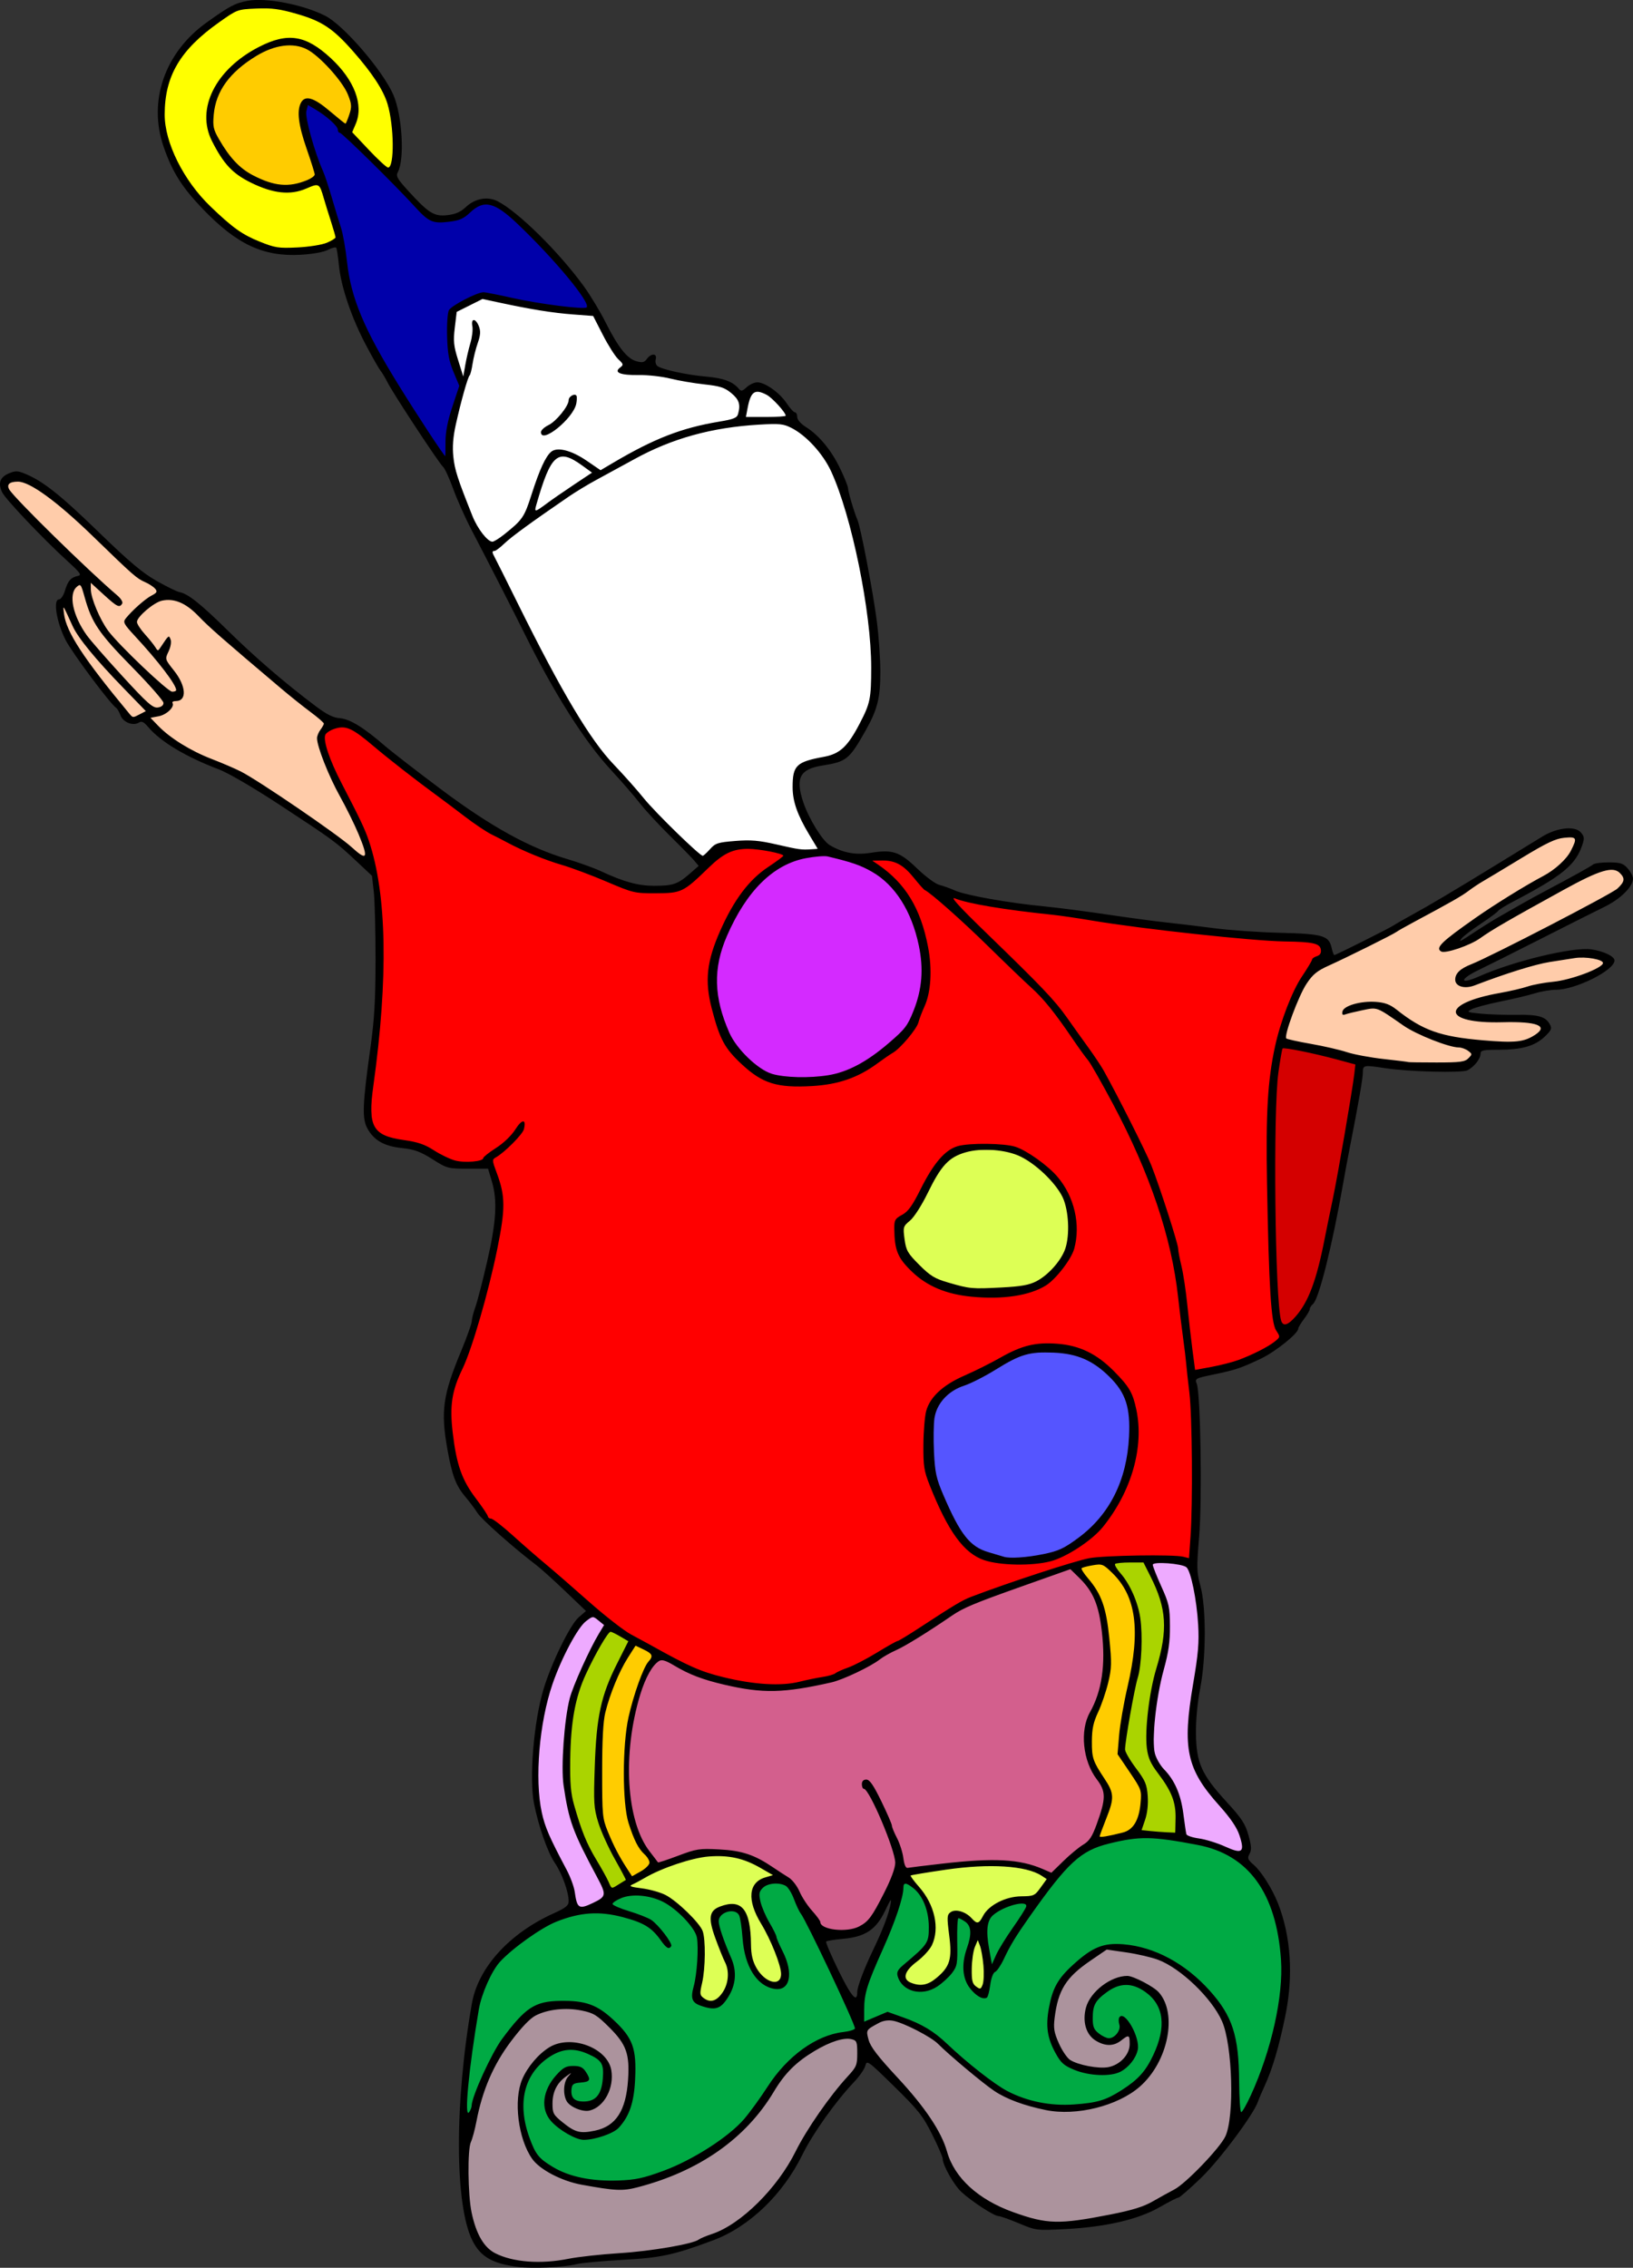 <?xml version="1.0" encoding="UTF-8"?>
<svg width="208.33mm" height="289.22mm" version="1.1" viewBox="0 0 738.19 1024.8" xmlns="http://www.w3.org/2000/svg">
<rect x="0" y="0" width="738.19" height="1024.8" fill="#333333" stroke="none"/>
<g fill-rule="evenodd" shape-rendering="auto">
<path d="m154.2 328.48c-3.704-0.085-9.449 2.347-7.736 6.957 6.168 20.907 20.648 38.799 23.653 60.76 4.063 26.088 2.81 52.782-0.064 78.936-0.878 11.02-3.498 22.255-1.641 33.275 3.923 7.583 13.755 6.532 20.735 8.975 7.685 2.261 14.17 9.162 22.74 7.869 4.158 0.685 7.688-1.484 10.502-4.316 5.385-3.403 9.371-8.379 13.665-12.921 1.244 0.027-0.263 2.811-0.914 3.442-3.65 4.324-7.757 8.771-12.356 11.835-0.159 5.925 3.704 11.251 3.605 17.253 1.1 17.969-5.038 35.319-9.339 52.519-2.9 11.459-7.609 22.297-11.598 33.367-3.85 12.718-1.303 26.408 2.512 38.813 3.007 7.975 8.106 15.097 13.731 21.421 19.973 15.422 37.879 33.406 57.888 48.795 12.708 8.208 26.175 15.441 40.269 20.971 15.21 4.959 31.811 6.998 47.467 2.84 17.947-3.398 33.152-14.235 48.63-23.272 10.604-6.618 20.94-13.979 33.117-17.439 15.435-5.136 30.789-11.016 46.757-14.149 13.389-0.641 26.925-1.419 40.276-0.046 3.542 0.92 1.729-5.255 2.556-7.62 0.595-23.054 0.78-46.179-0.596-69.204-2.859-21.501-4.291-43.277-9.036-64.476-7.51-29.971-20.776-58.341-37.087-84.493-8.152-12.41-16.897-24.5-27.824-34.644-15.269-15.175-30.663-30.352-47.298-44.003-4.645-5.291-9.85-12.033-17.745-11.456-4.085-0.487-6.884 0.204-2.192 2.811 9.058 7.323 16.663 16.742 19.902 28.087 3.699 9.841 2.529 20.726 2.364 30.955-3.393 9.079-7.171 18.715-15.578 24.325-9.292 7.925-20.399 14.056-32.716 15.234-11.587 1.607-24.804 0.628-33.467-8.184-8.506-6.694-13.261-16.74-15.276-27.163-3.728-12.91 0.272-26.26 6.055-37.881 5.099-11.611 13.964-21.146 24.561-27.977 1.574-0.676 2.454-2.787 0.244-3.17-6.953-1.781-14.506-2.766-21.602-1.43-10.521 3.639-15.93 15.422-26.691 18.373-9.398 1.238-19.244 0.845-27.846-3.502-21.757-9.25-45.629-14.606-64.65-29.342-17.752-12.762-34.619-26.7-52.19-39.691-1.664-1.186-3.789-1.487-5.785-1.435zm290.93 189.3c7.057-0.095 14.631-0.095 20.396 4.665 9.522 5.636 17.346 14.491 19.697 25.502 3.79 12.764-3.4 26.694-14.517 33.192-10.792 5.583-23.528 4.555-35.272 3.791-11.733-2.069-24.286-8.389-29.293-19.809-1.148-4.342-0.775-8.948-1.138-13.408 11.476-6.759 13.103-21.879 23.107-30.11 4.425-4.644 11.261-3.424 17.02-3.822zm29.12 90.057c14.626-0.719 27.786 8.645 35.399 20.536 6.812 12.182 4.769 27.343 0.379 39.996-5.558 15.791-17.127 29.966-33.165 35.787-9.215 2.865-19.267 2.401-28.725 1.126-13.04-3.032-19.308-16.358-24.378-27.44-4.339-8.402-6.51-17.779-5.588-27.25 0.037-7.98 0.572-17.429 8.092-22.165 12.016-7.942 25.365-13.685 38.411-19.703 3.097-0.76 6.382-0.831 9.575-0.887z" color="#000000" color-rendering="auto" fill="#f00" image-rendering="auto" solid-color="#000000" style="isolation:auto;mix-blend-mode:normal"/>
<path d="m431.07 405.71c-1.054 0.579 0.583 1.825 0.953 2.404 14.438 15.271 30.062 29.39 44.301 44.851 7.536 9.711 14.884 19.608 21.504 29.97 7.553 13.131 14.093 26.829 20.731 40.446 5.18 12.503 9.349 25.431 13.033 38.441 2.442 11.318 4.413 22.794 5.464 34.363 0.938 7.718 1.656 15.475 2.927 23.146 5.829-0.553 11.819-2.05 17.539-3.72 7.196-2.304 14.49-5.211 20.243-10.232 1.953-1.64-0.528-3.779-0.966-5.547-2.271-7.828-2.005-16.106-2.562-24.18-0.946-26.701-1.835-53.469-0.553-80.172 1.358-20.529 6.507-41.342 18.113-58.577 1.041-1.88 2.007-4.058 4.261-4.721 2.436-1.308 1.663-5.54-1.16-5.834-7.239-1.52-14.732-0.968-22.069-1.717-30.81-2.085-61.433-6.212-91.944-10.878-16.466-2.226-33.155-3.487-49.209-7.981-0.2-0.028-0.403-0.072-0.606-0.062z" color="#000000" color-rendering="auto" fill="#f00" image-rendering="auto" solid-color="#000000" style="isolation:auto;mix-blend-mode:normal"/>
<path d="m579.45 473.45c-3.906 17.448-2.814 35.443-3.112 53.183 0.157 22.475-0.435 45.032 1.927 67.418 0.324 1.699 0.399 4.867 2.794 4.771 3.418-1.207 5.592-4.544 7.668-7.344 7.075-11.248 8.826-24.737 11.665-37.463 4.608-23.459 9.162-46.951 12.445-70.637 0.262-1.236 0.373-3.273-1.503-3.118-10.493-2.556-20.904-5.742-31.666-6.966l-0.218 0.156z" color="#000000" color-rendering="auto" fill="#d40000" image-rendering="auto" solid-color="#000000" style="isolation:auto;mix-blend-mode:normal"/>
<path d="m348.44 191.25c-21.888 0.559-43.884 5.543-62.993 16.48-14.935 7.866-29.606 16.303-43.128 26.452-6.491 4.438-12.513 9.515-18.752 14.264-2.704 1.127 0.123 3.853 0.574 5.5 12.433 24.653 24.265 49.705 38.932 73.14 7.973 13.09 18.829 24.014 28.961 35.398 8.162 8.33 15.828 17.322 25.131 24.414 1.765 0.463 2.965-2.103 4.281-2.943 3.865-3.997 10.02-3.035 15.047-3.596 9.967-0.401 19.433 4.012 29.364 3.925 2.738-0.033 5.808-0.438 2.752-3.383-5.622-9.4-12.126-20.339-9.051-31.621 0.842-4.463 6.341-5.065 9.883-6.145 5.696-0.996 11.791-2.972 14.923-8.244 4.84-7.421 9.759-15.622 9.577-24.792 1.27-21.015-2.574-41.874-6.964-62.327-3.338-13.478-6.34-27.443-13.493-39.513-4.752-7-10.827-14.275-19.317-16.568-1.881-0.39-3.812-0.455-5.728-0.442z" color="#000000" color-rendering="auto" fill="#fff" image-rendering="auto" solid-color="#000000" style="isolation:auto;mix-blend-mode:normal"/>
<path d="m217.87 134.81c-3.898 2.028-7.959 3.868-11.755 6.014-0.664 6.712-2.179 13.753 0.192 20.311 0.976 3.033 1.625 6.239 2.963 9.121 0.827 0.1 0.571-1.347 0.83-1.866 0.821-5.647 2.489-11.114 3.579-16.703 0.362-2.138-0.124-4.42 0.39-6.497 1.162-0.125 1.509 1.534 2.011 2.321 1.504 3.996-0.903 7.978-1.682 11.857-1.085 4.09-1.401 8.406-3.288 12.25-2.472 7.512-4.317 15.23-5.916 22.97-1.176 7.181-0.904 14.685 1.596 21.571 2.372 6.839 4.852 13.668 7.91 20.234 1.71 3.159 3.747 6.388 6.789 8.406 1.659 0.927 3.259-0.81 4.629-1.532 4.002-2.963 8.147-6.073 10.843-10.336 2.794-5.553 4.18-11.683 6.497-17.435 1.619-3.848 2.862-8.143 6.049-10.998 2.803-2.148 6.55-0.556 9.382 0.666 4.483 2.005 8.383 5.022 12.526 7.602 4.241-2.093 8.245-4.788 12.457-7.003 11.507-6.466 23.85-11.656 36.876-14.019 3.913-0.899 8.033-1.188 11.76-2.747 2.168-1.41 1.905-4.448 1.719-6.7-0.499-3.001-3.33-4.865-5.693-6.415-3.875-2.274-8.571-2.037-12.855-2.882-8.602-1.044-16.996-3.738-25.729-3.75-3.255-0.321-6.738 0.229-9.813-1.09-1.095-0.655 0.438-1.636 0.87-2.216 0.707-0.615 0.879-1.622 0.122-2.281-5.537-5.952-8.693-13.581-12.513-20.649-0.648-1.059-2.338-0.432-3.424-0.759-11.625-0.724-23.147-2.417-34.536-4.826-4.268-0.834-8.524-1.822-12.786-2.621zm41.933 43.968c0.896 0.294 0.375 1.666 0.48 2.377-0.532 4.685-4.266 8.191-7.554 11.239-2.056 1.643-4.204 3.642-6.898 4.036-1.065-0.183-1.132-1.554-0.346-2.147 1.879-1.706 4.383-2.599 6.085-4.551 2.758-2.587 5.235-5.792 6.065-9.53 0.455-0.735 1.263-1.425 2.168-1.425z" color="#000000" color-rendering="auto" fill="#fff" image-rendering="auto" solid-color="#000000" style="isolation:auto;mix-blend-mode:normal"/>
<path d="m254.05 206.09c-3.494 0.315-5.359 3.853-6.694 6.68-2.403 5.535-4.262 11.325-5.627 17.199-0.294 1.015 1.024 1.182 1.605 0.613 5.056-3.32 9.884-6.991 14.963-10.286 3.237-2.241 6.646-4.326 9.78-6.662-3.247-2.55-6.62-5.214-10.453-6.902-1.133-0.455-2.354-0.665-3.574-0.641z" color="#000000" color-rendering="auto" fill="#fff" image-rendering="auto" solid-color="#000000" style="isolation:auto;mix-blend-mode:normal"/>
<path d="m341.88 176.79c-2.353 0.468-3.193 3.213-3.696 5.25-0.488 2.175-1.044 4.377-1.325 6.574 2.493 0.395 5.167 0.051 7.721 0.125 3.447-0.127 6.945 0.025 10.362-0.386 1.145-0.703-0.222-2.076-0.678-2.778-2.908-3.664-6.296-7.73-11.114-8.704-0.421-0.048-0.845-0.092-1.27-0.082z" color="#000000" color-rendering="auto" fill="#fff" image-rendering="auto" solid-color="#000000" style="isolation:auto;mix-blend-mode:normal"/>
<path d="m118.06 3.512c-4.892 0.243-10.282-0.053-14.426 3.037-7.681 5.043-15.087 10.727-20.819 17.98-5.328 6.873-8.328 15.429-8.537 24.117-0.418 6.068 0.611 12.155 2.819 17.811 4.419 12.058 12.346 22.632 22.004 31.012 5.228 4.989 11.166 9.335 17.952 11.941 4.38 1.949 9.125 3.23 13.955 2.853 5.558-0.296 11.266-0.425 16.584-2.228 1.466-0.71 3.492-1.134 4.308-2.663-0.531-3.572-1.972-6.978-2.922-10.463-1.415-4.026-2.232-8.289-4.036-12.164-0.777-1.709-2.864-1.363-4.258-0.744-4.574 1.921-9.579 3.352-14.58 2.43-6.435-1.107-12.592-3.804-17.997-7.393-4.513-3.539-8.224-8.053-10.786-13.189-3.341-5.563-4.648-12.424-2.953-18.763 2.59-10.038 10.279-17.994 18.914-23.291 5.945-3.411 12.542-6.859 19.6-6.253 7.181 0.804 13.041 5.74 17.988 10.657 5.757 5.669 10.678 13.069 10.854 21.387 0.091 3.573-1.425 6.882-2.864 10.067 3.634 4.521 8.009 8.56 12.128 12.702 1.465 1.154 2.55 2.995 4.353 3.632 1.515 0.012 1.635-2.056 1.941-3.138 1.113-7.284 0.395-14.738-0.833-21.96-1.678-9.453-7.774-17.233-13.659-24.496-4.82-5.568-9.73-11.297-15.993-15.293-6.547-3.756-13.951-5.803-21.337-7.131-2.447-0.371-4.926-0.499-7.4-0.459z" color="#000000" color-rendering="auto" fill="#ff0" image-rendering="auto" solid-color="#000000" style="isolation:auto;mix-blend-mode:normal"/>
<path d="m130.4 20.341c-6.471 6.01e-4 -12.457 3.143-17.702 6.659-6.323 4.355-12.092 10.082-14.745 17.439-1.515 4.115-1.928 8.593-1.604 12.944 0.525 2.999 2.361 5.56 3.831 8.161 3.573 5.574 7.996 11.002 14.099 13.902 4.105 2.187 8.534 3.999 13.215 4.351 4.824 0.082 9.854-0.798 13.935-3.494 0.781-0.494 1.374-1.433 0.912-2.355-2.144-7.926-5.621-15.53-6.813-23.679-0.262-2.801-0.457-6.018 1.291-8.395 1.095-1.456 3.181-1.28 4.634-0.492 5.528 2.645 9.568 7.462 14.645 10.78 0.812-0.263 0.895-1.434 1.292-2.091 0.842-2.122 1.684-4.328 1.427-6.658-0.02-2.666-1.446-5.068-2.635-7.37-3.039-5.045-7.022-9.479-11.305-13.496-3.383-3.087-7.426-6.047-12.192-6.162-0.761-0.046-1.523-0.05-2.285-0.043z" color="#000000" color-rendering="auto" fill="#fc0" image-rendering="auto" solid-color="#000000" style="isolation:auto;mix-blend-mode:normal"/>
<path d="m139.11 47.075c-1.114 1.429-0.852 3.663-0.949 5.425 1.758 11.647 6.808 22.416 10.381 33.547 3.429 10.942 7.002 21.917 8.108 33.388 1.867 15.892 8.836 30.588 16.866 44.227 8.341 14.043 17.01 27.916 26.35 41.318 0.296 0.461 1.442 2.198 1.55 0.792 0.406-6.567 0.562-13.182 2.74-19.454 1.182-4.061 2.663-8.044 3.86-12.087-2.494-5.821-5.162-11.779-5.273-18.22-0.213-5.149-0.768-10.493 0.605-15.518 2.458-2.877 6.271-4.21 9.536-5.967 2.57-1.282 5.44-2.534 8.356-1.593 14.516 2.803 29.076 6.358 43.945 6.497 0.808-2.95-1.836-5.619-3.306-8.012-8.322-11.007-17.824-21.102-27.778-30.641-3.823-3.234-7.536-7.317-12.599-8.441-3.338-0.602-6.629 0.765-8.966 3.133-2.167 2.157-4.818 3.843-7.94 4.095-4.023 0.598-8.854 1.343-11.989-1.954-8.845-8.266-16.976-17.283-25.704-25.682-4.436-4.377-8.891-8.786-13.599-12.847-1.497-4.01-5.444-6.446-8.809-8.807-1.778-1.057-3.472-2.439-5.385-3.202z" color="#000000" color-rendering="auto" fill="#00a" image-rendering="auto" solid-color="#000000" style="isolation:auto;mix-blend-mode:normal"/>
<path d="m709.58 378.14c-7.216-0.056-13.283 4.44-19.304 7.813-10.198 6.066-20.429 12.097-30.271 18.729-10.082 6.027-20.598 11.314-30.785 17.158-10.542 5.589-21.344 10.654-32.037 15.933-5.606 2.825-8.305 8.95-10.743 14.382-2.123 5.226-4.388 10.494-5.386 16.071-0.435 1.559 1.452 1.83 2.528 2.047 9.455 1.893 18.95 3.639 28.217 6.33 8.804 1.92 17.793 2.9 26.759 3.694 7.549 0.271 15.149 0.421 22.669-0.397 1.81-0.4 3.822-1.724 4.179-3.635-1.45-2.204-4.247-3.267-6.827-3.295-6.571-1.322-12.843-3.902-18.83-6.887-5.697-2.879-10.578-7.159-16.303-9.988-3.391-1.328-7.04 0.155-10.437 0.722-1.928 0.312-3.82 1.232-5.749 1.264-0.356-2.039 2.104-3.001 3.624-3.592 4.654-1.487 9.752-1.703 14.568-0.874 4.582 1.31 7.867 5.059 11.895 7.413 7.317 4.988 16.009 7.466 24.726 8.512 8.312 0.976 16.732 1.946 25.099 1.144 3.341-0.665 6.762-2.062 9.099-4.613 1.017-1.102 0.211-2.739-1.13-3.071-5.145-1.809-10.733-1.086-16.079-1.297-6.254-0.182-12.83 0.212-18.685-2.349-1.133-0.479-2.648-1.926-1.431-3.13 2.938-3.265 7.466-4.289 11.511-5.461 7.5-1.805 15.127-3.071 22.551-5.208 6.245-1.516 12.76-1.646 18.893-3.706 4.275-1.381 8.669-2.848 12.333-5.511 1.043-0.687 0.592-2.159-0.541-2.452-3.706-1.457-7.853-1.605-11.778-1.224-8.79 1.206-17.581 2.694-26.005 5.557-7.117 2.117-14.043 4.973-21.082 7.221-2.28 0.656-5.543 0.43-6.558-2.073-0.515-3.306 2.764-5.413 5.366-6.571 13.084-5.817 25.741-12.582 38.509-19.066 9.4-4.973 18.977-9.658 28.061-15.198 1.924-1.269 4.359-3.276 3.879-5.857-1.046-2.83-4.286-4.496-7.213-3.757-6.423 1.39-12.148 4.844-17.966 7.758-11.936 6.492-23.91 12.943-35.487 20.064-6.168 4.188-12.944 7.956-20.389 9.05-1.065 0.345-2.682-0.607-1.885-1.799 2.265-3.231 5.785-5.302 8.834-7.718 12.538-9.169 25.709-17.458 39.287-25.002 3.983-2.342 7.549-5.496 10.281-9.221 1.102-2.128 2.679-4.326 2.649-6.807-0.392-0.99-1.68-1.182-2.613-1.104z" color="#000000" color-rendering="auto" fill="#fca" image-rendering="auto" solid-color="#000000" style="isolation:auto;mix-blend-mode:normal"/>
<path d="m75.496 270.89c-5.088 0.255-9.207 3.917-12.479 7.493-1.065 1.137-1.938 2.954-0.808 4.358 2.465 3.861 5.763 7.101 8.393 10.838 0.32 0.567 1.053 0.925 1.419 0.176 1.552-1.718 2.554-4.113 4.308-5.537 1.397 2.503-0.303 5.339-1.161 7.739-1.099 2.706 1.516 4.875 2.854 6.893 2.289 3.264 5.109 6.946 4.564 11.173-0.293 1.918-2.345 2.733-4.083 2.604-1.139 0.125-0.691 1.338-0.757 2.079-0.967 2.773-4.123 4.066-6.72 4.779-0.957 0.374-2.46 0.106-3.122 0.939 1.423 2.365 3.754 4.112 5.725 6.028 7.386 6.464 16.324 10.79 25.423 14.278 6.969 2.659 13.562 6.211 19.744 10.38 13.561 8.864 27.101 17.82 39.785 27.92 1.911 1.423 3.595 3.501 5.976 4.088 1.414-0.628 0.48-2.517 0.273-3.622-3.28-10.149-8.654-19.436-13.488-28.881-2.978-6.42-5.987-12.934-7.554-19.865-0.647-3.016 2.26-5.111 2.924-7.771-1.361-2.109-3.724-3.393-5.577-5.046-13.367-10.288-26.031-21.453-38.844-32.413-5.353-4.489-10.259-9.474-15.482-14.107-3.152-2.725-7.001-4.877-11.309-4.524z" color="#000000" color-rendering="auto" fill="#fca" image-rendering="auto" solid-color="#000000" style="isolation:auto;mix-blend-mode:normal"/>
<path d="m7.793 217.32c-1.602 0.16-4.318 0.376-4.374 2.493 0.554 2.702 3.075 4.415 4.71 6.469 12.707 13.122 25.714 25.969 39.256 38.233 2.493 2.437 5.45 4.515 7.427 7.41 0.514 1.16-1.278 2.132-2.097 1.157-4.242-3.028-7.811-6.958-11.865-10.173-0.25 1.847-7e-3 3.99 0.232 5.934 1.549 6.187 4.509 11.999 8.182 17.192 5.811 6.903 12.439 13.076 19.001 19.256 2.976 2.564 5.729 5.526 9.155 7.483 0.931 0.232 2.932 0.033 2.472-1.37-1.574-4.236-4.73-7.648-7.412-11.212-4.782-6.102-10.255-11.617-15.153-17.616-0.739-0.777-1.036-1.972-0.17-2.775 3.68-4.386 7.972-8.334 12.925-11.234 1.494-0.704 0.773-2.594-0.305-3.31-2.971-2.39-6.808-3.459-9.56-6.174-14.245-12.525-26.751-27.17-42.667-37.699-2.988-1.799-6.174-3.871-9.757-4.066z" color="#000000" color-rendering="auto" fill="#fca" image-rendering="auto" solid-color="#000000" style="isolation:auto;mix-blend-mode:normal"/>
<path d="m35.895 264.19c-1.036 0.264-1.78 1.204-2.373 2.043-1.284 2.242-1.063 4.987-0.697 7.445 1.102 5.549 3.884 10.66 7.361 15.075 6.468 7.788 13.31 15.258 20.22 22.654 2.664 2.709 5.16 5.66 8.3 7.839 1.468 1.097 3.746 0.933 5.02-0.378 0.836-0.931 0.085-2.144-0.549-2.944-4.64-5.925-10.031-11.204-15.208-16.649-5.659-6.007-11.744-11.863-15.628-19.232-2.345-4.466-3.461-9.44-5.046-14.206-0.28-0.616-0.554-1.652-1.398-1.648z" color="#000000" color-rendering="auto" fill="#fca" image-rendering="auto" solid-color="#000000" style="isolation:auto;mix-blend-mode:normal"/>
<path d="m28.718 274.38c-0.623 0.217-0.17 1.098-0.223 1.569 0.395 4.741 2.362 9.162 4.724 13.229 4.991 8.483 11.102 16.236 17.204 23.935 2.932 3.581 5.769 7.251 8.875 10.683 0.724 0.879 1.915 0.201 2.729-0.144 1.324-0.67 2.735-1.252 3.952-2.089 0.085-0.667-0.727-1.083-1.048-1.587-9.611-10.105-19.729-19.808-28.053-31.045-1.932-2.6-3.591-5.398-4.844-8.386-0.989-2.016-1.77-4.164-3.019-6.037-0.076-0.08-0.182-0.144-0.297-0.128z" color="#000000" color-rendering="auto" fill="#fca" image-rendering="auto" solid-color="#000000" style="isolation:auto;mix-blend-mode:normal"/>
<path d="m511.23 705.84c-2.346 0.218-4.849-0.147-7.102 0.59-1.027 1.012 0.505 2.366 1.005 3.292 3.112 3.818 5.745 8.054 7.524 12.633 3.825 9.115 3.187 19.229 2.562 28.885-0.731 6.354-2.776 12.471-3.762 18.787-1.153 6.662-2.563 13.316-3.071 20.065 0.379 3.6 3.072 6.377 4.935 9.31 2.402 3.168 4.881 6.64 4.956 10.781 0.442 4.646 0.188 9.39-1.546 13.765-0.204 1.086-1.04 2.26-0.836 3.326 5.052 0.738 10.178 0.995 15.279 1.246 0.815-2.041 0.438-4.513 0.517-6.738 0.08-5.222-1.081-10.52-4.018-14.902-3.084-5.237-7.989-9.83-8.777-16.096-0.294-7.704-0.244-15.457 1.184-23.054 1.08-7.707 3.571-15.091 5.261-22.668 1.958-9.158 1.386-19-2.585-27.564-1.77-3.984-3.609-8.037-5.716-11.797-1.937 0.046-3.874 0.093-5.81 0.139z" color="#000000" color-rendering="auto" fill="#aad400" image-rendering="auto" solid-color="#000000" style="isolation:auto;mix-blend-mode:normal"/>
<path d="m276 737.2c-1.259 0.445-1.845 1.882-2.633 2.871-3.738 5.936-6.895 12.231-9.759 18.629-4.723 11.117-5.899 23.328-6.05 35.291-0.025 7.413-0.412 15.005 1.809 22.182 2.192 7.781 4.768 15.528 8.878 22.533 2.73 4.688 5.397 9.412 7.812 14.268 1.037 0.857 2.306-0.312 3.228-0.805 1.286-0.868 2.745-1.578 3.867-2.644-0.85-2.288-2.219-4.401-3.324-6.59-4.353-7.861-8.662-16.001-10.453-24.864-0.733-5.395-0.431-10.948-0.337-16.408 0.49-12.908 0.803-26.103 5.236-38.383 2.681-7.444 6.625-14.351 9.95-21.513-0.389-0.794-1.522-1.054-2.195-1.61-1.959-1.03-3.828-2.521-6.031-2.958z" color="#000000" color-rendering="auto" fill="#aad400" image-rendering="auto" solid-color="#000000" style="isolation:auto;mix-blend-mode:normal"/>
<path d="m287.31 743.54c-0.953 0.734-1.432 2.027-2.169 2.986-3.537 5.285-6.313 11.035-8.516 16.992-2.213 5.852-4.099 11.93-4.254 18.236-0.429 10.198-0.384 20.411-0.361 30.617 0.044 5.188 0.261 10.539 2.439 15.344 2.872 7.225 6.673 14.074 11.144 20.424 1.091-0.177 2.04-1.071 3.059-1.539 1.906-1.105 4.03-2.3 5.083-4.312 0.348-2.212-1.635-3.849-2.924-5.359-3.596-3.961-5.08-9.305-6.636-14.299-1.674-6.484-1.689-13.261-1.806-19.93-0.104-11.042 0.513-22.207 3.621-32.858 1.688-5.666 3.419-11.41 6.105-16.681 0.709-1.656 2.321-2.849 2.691-4.643-0.076-1.722-2.058-2.371-3.304-3.12-1.364-0.649-2.706-1.482-4.174-1.857z" color="#000000" color-rendering="auto" fill="#fc0" image-rendering="auto" solid-color="#000000" style="isolation:auto;mix-blend-mode:normal"/>
<path d="m496.58 706.74c-2.567 0.31-5.287 0.526-7.64 1.646-0.854 1.018 0.594 2.225 1.085 3.083 3.956 4.782 7.647 10.003 9.049 16.147 1.735 7.366 2.462 14.945 2.748 22.496 0.226 7.756-2.471 15.203-5.261 22.313-1.77 4.025-3.314 8.263-3.2 12.729-0.118 4.595-0.223 9.513 2.354 13.545 1.893 3.675 4.859 6.841 6.181 10.75 0.567 3.211 0.224 6.544-1.099 9.514-1.262 3.701-2.959 7.303-4.008 11.055 0.709 0.797 2.114 0.137 3.061 0.142 3.538-0.737 7.278-1.184 10.508-2.887 4.27-2.933 5.276-8.568 5.505-13.388 0.083-2.581 0.334-5.392-1.326-7.586-2.835-4.686-5.988-9.168-9.027-13.722 0.526-7.627 1.428-15.211 2.948-22.707 2.608-12.772 6.019-25.769 4.397-38.909-0.862-7.724-4.283-15.203-10.034-20.506-1.778-1.62-3.573-3.881-6.243-3.716z" color="#000000" color-rendering="auto" fill="#fc0" image-rendering="auto" solid-color="#000000" style="isolation:auto;mix-blend-mode:normal"/>
<path d="m524.37 706.01c-1.1 0.173-3.706-0.332-3.491 1.446 2.128 8.032 7.696 15.198 7.467 23.789 0.662 8.537-0.933 16.973-3.136 25.183-2.8 11.107-4.061 22.566-3.69 34.017-0.273 3.21 2.063 5.896 3.673 8.492 5.12 5.471 8.321 12.58 9.184 20.035 0.789 3.543 0.653 7.431 2.192 10.74 3.831 1.597 8.123 1.792 12.017 3.306 4.04 1.081 7.805 3.673 12.074 3.635 1.733-0.599 0.953-3.056 0.787-4.413-2.181-9.784-10.57-16.239-16.075-24.112-5.217-6.816-8.166-15.303-7.988-23.919-0.133-14.494 4.228-28.585 4.692-43.039 0.01-10.117-1.049-20.343-3.895-30.073-0.466-2.035-1.85-3.897-4.08-4.055-3.183-0.734-6.468-1.03-9.731-1.033z" color="#000000" color-rendering="auto" fill="#eaf" image-rendering="auto" solid-color="#000000" style="isolation:auto;mix-blend-mode:normal"/>
<path d="m267.82 730.63c-3.409 0.852-5.439 4.232-7.349 6.931-9.748 15.928-15.747 34.183-16.853 52.854-0.58 12.095-1.542 24.797 3.283 36.232 3.567 9.449 9.486 17.947 12.301 27.657 0.831 2.465 0.47 5.85 2.75 7.581 3.079 0.499 5.937-1.578 8.622-2.812 1.874-0.789 3.37-2.839 2.305-4.874-5.246-12.845-13.614-24.536-16.16-38.369-1.521-6.399-2.156-12.929-1.855-19.503 0.299-10.866 0.832-21.98 4.289-32.361 3.921-10.284 8.8-20.195 14.307-29.702-1.581-1.298-3.391-3.474-5.642-3.633z" color="#000000" color-rendering="auto" fill="#eaf" image-rendering="auto" solid-color="#000000" style="isolation:auto;mix-blend-mode:normal"/>
<path d="m483.72 708.94c-13.87 4.738-27.701 9.62-41.409 14.812-6.167 2.168-11.706 5.678-17.059 9.363-7.42 4.963-15.014 9.683-22.989 13.708-5.188 2.975-10.109 6.398-15.587 8.853-4.984 2.481-10.267 4.407-15.767 5.334-10.575 2.319-21.533 3.645-32.311 2.061-9.6-1.46-19.215-3.625-28.058-7.727-3.734-1.574-6.968-4.354-10.959-5.267-2.856-0.197-4.4 2.799-5.849 4.766-4.015 6.726-5.747 14.516-7.385 22.093-1.615 7.856-2.423 15.868-2.214 23.891-0.109 9.72 1.311 19.577 5.013 28.604 1.993 4.594 4.887 8.834 8.388 12.4 1.43 0.083 2.857-0.845 4.259-1.171 5.365-1.679 10.578-4.185 16.214-4.749 8.368 0.047 17.109 0.386 24.669 4.362 5.098 2.825 10.039 5.965 14.699 9.456 3.532 3.266 4.707 8.184 7.764 11.826 1.713 2.55 4.314 4.589 5.457 7.478 0.532 1.791 2.77 2.245 4.34 2.794 4.051 0.946 8.449 0.863 12.399-0.485 5.913-2.219 8.741-8.335 11.47-13.559 2.352-4.928 5.252-9.797 6.116-15.262 0.148-3.536-1.402-6.88-2.391-10.21-2.673-7.276-5.524-14.552-9.411-21.277-0.748-1.551-2.288-2.521-3.122-3.971-0.503-1.291 0.919-3.273 2.273-2.234 2.695 2.448 4.015 6.066 5.724 9.22 2.239 4.473 4.256 9.062 5.835 13.794 1.893 3.982 3.606 8.059 4.303 12.448 0.509 1.313 0.337 3.277 1.678 4.082 3.619-0.197 7.231-0.944 10.855-1.268 10.866-1.133 21.776-2.514 32.723-2.084 7.58 0.246 14.958 2.442 21.801 5.628 4.146-3.533 7.942-7.67 12.313-11.031 2.407-1.891 5.443-3.401 6.556-6.482 2.363-5.182 4.462-10.62 5.144-16.307 0.545-4.124-2.192-7.553-4.288-10.793-4.351-6.999-5.752-15.862-3.608-23.819 2.236-5.805 5.484-11.278 6.499-17.5 1.868-9.132 1.331-18.589 0.016-27.758-1.14-6.821-3.361-13.895-8.539-18.766-1.794-1.772-3.41-3.832-5.495-5.253l-0.07 4.9e-4z" color="#000000" color-rendering="auto" fill="#d35f8d" image-rendering="auto" solid-color="#000000" style="isolation:auto;mix-blend-mode:normal"/>
<path d="m499.97 880.6c-8.45 6.065-19.035 11.851-21.85 22.717-1.428 5.536-2.882 11.643-1.116 17.25 2.301 4.137 3.548 9.848 8.479 11.663 6.095 2.31 13.429 3.632 19.559 0.784 4.347-2.225 7.515-7.926 5.555-12.645-2.197-1.041-4.044 1.853-6.072 2.402-5.944 2.635-13.54-2.611-13.446-9.126-0.595-5.336 1.399-10.829 5.672-14.243 3.682-3.418 8.719-6.273 13.848-5.826 5.399 2.052 11.391 4.6 14.591 9.67 3.448 6.252 2.763 13.912 1.2 20.642-3.292 11.419-11.737 21.258-22.921 25.53-10.569 4.425-22.584 5.479-33.741 3.013-10.285-2.402-20.094-6.968-27.96-14.102-7.709-5.799-14.244-13.063-22.255-18.454-5.684-3.135-11.606-7.003-18.294-7.149-3.433 0.437-7.135 1.947-9.337 4.678-0.959 4.529 2.357 8.765 4.988 12.125 11.581 13.801 25.68 26.611 31.264 44.26 4.451 13.234 17.025 21.491 29.508 26.225 7.169 2.791 14.769 4.935 22.538 4.08 12.652-0.593 25.229-3.111 37.256-7.024 9.973-4.554 19.564-10.432 26.755-18.848 4.994-5.537 11.2-11.109 11.772-19.064 1.886-13.688 1.186-27.753-1.632-41.262-3.404-11.182-11.854-20.146-20.914-27.157-8.294-6.742-19.265-8.106-29.48-9.646-1.32-0.14-2.653-0.448-3.968-0.495z" color="#000000" color-rendering="auto" fill="#ac939d" image-rendering="auto" solid-color="#000000" style="isolation:auto;mix-blend-mode:normal"/>
<path d="m255.86 907.69c-6.191-0.031-12.93 0.976-17.469 5.601-11.248 11.168-18.892 25.704-22.436 41.111-1.108 5.481-2.787 10.827-3.945 16.287-0.987 7.925-0.432 15.972 0.06 23.917 0.925 7.655 2.822 15.818 8.258 21.593 6.049 5.008 14.327 5.887 21.872 6.401 10.276-0.171 20.333-2.707 30.575-3.396 13.842-1.279 27.93-1.997 41.33-5.995 6.314-2.851 13.089-4.866 18.738-9.028 11.866-8.621 21.403-20.265 28.041-33.313 6.797-12.648 15.464-24.167 24.868-34.961 2.644-3.252 2.158-7.742 2.003-11.652 0.033-2.288-2.249-3.453-4.278-3.194-6.889 0.131-13.002 4.016-18.667 7.553-6.523 4.172-11.578 10.178-15.576 16.739-8.773 14.489-21.882 26.107-37.012 33.633-8.742 4.282-17.922 7.908-27.521 9.702-8.654 1.13-17.371-0.891-25.798-2.842-6.574-1.959-13.248-5.095-17.854-10.347-5.17-7.749-6.866-17.415-6.499-26.586 0.265-9.561 6.284-18.297 14.185-23.351 7.469-4.306 17.313-2.016 23.525 3.501 4.653 4.205 4.519 11.395 2.271 16.794-1.927 4.68-7.022 8.882-12.297 7.149-3.658-0.888-6.875-3.99-6.81-7.951-0.333-2.955 1.185-5.61 2.742-7.977-0.322-1.039-1.717 0.641-2.302 0.86-4.324 2.765-6.626 7.869-6.376 12.929-0.23 2.491 0.374 5.11 2.499 6.657 3.359 2.866 7.044 6.555 11.825 6.235 6.033-0.107 12.675-2.118 15.977-7.559 4.79-7.732 4.786-17.324 4.204-26.103-0.564-7.041-6.155-12.183-10.984-16.731-4.024-4.17-9.908-5.684-15.542-5.67-0.536-0.011-1.072-0.011-1.608-5e-3z" color="#000000" color-rendering="auto" fill="#ac939d" image-rendering="auto" solid-color="#000000" style="isolation:auto;mix-blend-mode:normal"/>
<path d="m350.36 850.95c-2.976-0.134-6.712 1.454-7.305 4.644-0.122 7.371 5.102 13.271 7.572 19.865 2.155 6.349 6.994 12.592 5.224 19.616-0.699 2.954-4.112 3.957-6.701 3.044-4.94-1.392-8.621-5.895-10.445-10.585-2.989-7.122-2.332-15.071-4.328-22.407-2.315-3.039-7.775-1.8-9.419 1.385-1.088 3.597 1.083 7.204 2.065 10.588 2.088 6.352 6.381 12.903 4.152 19.764-1.328 3.902-3.373 8.233-7.311 10.057-3.104 0.792-6.333-0.608-9.065-1.945-2.556-1.967-0.949-5.558-0.622-8.165 1.343-7.082 1.823-14.401 1.066-21.574-1.485-5.244-6.086-8.79-9.854-12.416-6.629-5.715-16.417-8.262-24.806-5.307-1.286 0.711-3.648 1.232-3.765 2.978 1.509 2.053 4.472 2.333 6.692 3.275 5.487 1.698 11.328 3.626 14.905 8.435 1.628 2.269 4.183 4.397 4.517 7.287-1.152 0.967-2.296-1.13-3.051-1.829-3.409-4.867-8.199-8.842-14-10.44-11.563-3.958-24.661-3.908-35.79 1.421-7.731 3.966-15.003 8.947-21.42 14.814-8.335 7.654-11.782 18.985-13.43 29.85-2.083 12.965-4.084 26.017-4.396 39.163 0.068 0.777-0.15 3.114 1.238 2.546 1.765-2.283 1.579-5.493 2.829-8.048 4.441-11.417 9.46-22.926 17.791-32.094 4.13-4.781 9.298-9.686 15.976-9.945 6.505-0.114 13.444-0.918 19.521 1.938 6.556 3.415 12.28 8.743 16.1 15.103 3.313 5.938 2.331 12.968 2.259 19.479-0.399 7.257-2.176 15.193-7.861 20.223-4.079 3.032-9.25 4.502-14.235 4.867-5.024-0.275-9.482-3.515-13.284-6.617-4.053-3.34-5.896-8.95-4.004-13.916 1.536-4.505 4.576-8.638 8.531-11.321 2.305-0.734 5.335-1.14 7.415 0.367 1.243 1.306 2.857 3.026 2.55 4.911-2.305 1.139-5.836 0.231-7.325 2.704-0.788 2.451-0.456 5.924 2.324 6.915 3.281 0.538 7.44 0.801 9.613-2.282 2.616-3.608 2.825-8.43 2.534-12.725-0.69-4.439-5.458-6.157-9.125-7.568-6.079-2.344-12.931-0.226-17.748 3.845-6.3 4.949-10.015 12.964-9.498 20.985-0.139 7.519 2.083 15.019 5.845 21.488 3.537 4.847 9.309 7.471 14.771 9.544 10.205 3.381 21.257 3.674 31.798 1.867 14.741-3.416 28.389-10.775 40.331-19.952 13.506-10.067 18.93-27.506 32.567-37.419 6.185-4.803 13.476-8.093 21.288-9.006 1.15-0.469 3.571-0.229 3.676-1.865-2.156-6.828-5.603-13.199-8.467-19.755-5.606-12.091-11.425-24.108-17.722-35.841-1.842-3.446-2.711-8.576-7.082-9.698-1.012-0.229-2.057-0.258-3.091-0.25z" color="#000000" color-rendering="auto" fill="#0a4" image-rendering="auto" solid-color="#000000" style="isolation:auto;mix-blend-mode:normal"/>
<path d="m517.58 830.32c-8.131 0.293-16.315 1.879-23.831 5.033-10.366 4.764-16.85 14.7-23.545 23.463-6.618 8.896-12.872 18.105-17.849 28.029-1.539 2.961-4.482 5.18-4.842 8.721-0.731 2.238-0.466 5.052-1.944 6.937-2.701 0.234-4.831-2.197-6.523-4.03-4.15-5.089-3.572-12.297-1.518-18.129 0.921-3.394 2.272-7.411 0.474-10.732-1.35-1.383-3.191-3.348-5.305-2.848-0.62 7.185 0.131 14.558-1.072 21.692-1.136 3.52-4.409 5.776-7.079 8.093-4.514 3.754-11.898 4.4-16.209-0.015-1.544-1.619-3.387-4.716-1.295-6.578 4.019-4.299 9.491-7.435 12.31-12.746 1.539-4.521 0.88-9.532-0.163-14.099-1.318-5.091-4.517-10.209-9.575-12.183-1.944-0.245-1.399 2.584-1.823 3.729-1.603 9.287-5.855 17.835-9.315 26.526-3.85 9.178-8.675 18.508-8.295 28.744 0.181 1.217-0.346 2.931 0.535 3.886 3.599-1.153 7.023-2.853 10.535-4.258 8.825 3.037 17.85 6.365 24.818 12.819 9.686 8.461 19.129 17.544 30.563 23.64 12.579 6.031 27.299 6.828 40.75 3.581 6.752-2.179 12.893-6.228 17.919-11.2 5.597-6.157 9.258-14.212 10.038-22.51 0.643-6.439-2.413-13.117-8.046-16.442-3.433-2.684-8.181-3.223-12.302-2.151-4.162 1.799-8.194 4.627-10.474 8.622-0.945 3.188-0.847 6.668-0.539 9.953 1.161 3.179 4.697 5.303 8.008 5.418 3.018-0.532 5.041-4.148 4.286-7.086-0.254-0.833 0.072-3.46 1.424-2.531 3.742 3.486 6.123 8.591 6.334 13.701-0.818 4.569-4.149 8.646-8.281 10.669-6.492 2.295-13.712 1.215-20.045-1.111-3.696-1.269-6.692-4.038-8.267-7.615-2.425-4.129-3.805-8.851-3.441-13.653 0.163-8.638 2.869-17.674 9.461-23.619 5.402-5.034 11.465-10.712 19.272-11.038 12.159-0.663 24.084 4.464 33.714 11.61 7.877 6.442 15.503 13.971 19.451 23.53 4.719 11.8 3.399 24.814 4.32 37.241 0.232 0.963-0.248 3.284 1.095 3.458 2.904-3.461 4.373-7.945 6.307-11.994 7.224-17.648 12.258-36.613 11.761-55.806-0.589-14.879-4.251-30.658-14.801-41.747-6.764-7.267-16.422-10.828-26.005-12.466-6.933-1.219-13.927-2.51-20.991-2.505z" color="#000000" color-rendering="auto" fill="#0a4" image-rendering="auto" solid-color="#000000" style="isolation:auto;mix-blend-mode:normal"/>
<path d="m461.78 859.97c-4.017 0.326-7.922 1.829-11.303 3.994-2.092 1.308-3.807 3.358-4.12 5.872-0.97 5.384 0.642 10.758 1.409 16.059 0.266 0.63 6e-3 1.683 0.657 2.069 0.665-0.524 0.782-1.642 1.244-2.372 3.624-8.161 9.399-15.097 13.936-22.738 0.491-0.76 1.009-2.154-0.114-2.618-0.532-0.245-1.133-0.274-1.71-0.265z" color="#000000" color-rendering="auto" fill="#0a4" image-rendering="auto" solid-color="#000000" style="isolation:auto;mix-blend-mode:normal"/>
<path d="m324.09 838.55c-6.955-0.106-13.677 2.01-20.191 4.22-5.34 1.804-10.429 4.281-15.29 7.106-1.229 0.792-2.831 1.187-3.805 2.292 0.195 0.851 1.428 0.737 2.083 0.981 5.826 0.967 12.074 1.721 16.897 5.456 4.499 3.413 8.593 7.38 12.124 11.784 2.197 2.499 2.143 5.967 2.317 9.09 0.139 6.293-0.113 12.628-1.576 18.776-0.287 1.455-0.667 3.301 0.667 4.381 1.689 1.831 4.636 2.337 6.731 0.904 3.579-2.544 5.324-7.114 5.205-11.415 0.123-3.914-2.236-7.242-3.475-10.804-1.598-4.311-3.568-8.625-4.17-13.204-0.321-2.11 0.517-4.487 2.52-5.494 2.563-1.331 5.55-2.267 8.443-1.704 3.168 0.708 4.707 3.99 5.462 6.843 1.397 5.321 0.84 10.88 1.644 16.285 0.95 4.551 3.639 9.006 7.85 11.187 1.604 0.768 4.079 1.186 5.176-0.605 1.301-2.48 0.235-5.379-0.452-7.875-2.232-7.071-5.629-13.699-9.314-20.108-1.969-3.841-3.775-8.355-2.535-12.724 0.78-2.776 3.35-4.64 6.045-5.336 1.019-0.418 2.283-0.476 3.161-1.124-0.389-0.765-1.479-1.005-2.135-1.54-5.157-3.106-10.615-5.991-16.635-6.928-2.229-0.351-4.491-0.448-6.745-0.442z" color="#000000" color-rendering="auto" fill="#df5" image-rendering="auto" solid-color="#000000" style="isolation:auto;mix-blend-mode:normal"/>
<path d="m447.18 843.08c-11.105 0.032-22.102 1.842-33.022 3.683-0.908 0.29-2.098 0.173-2.839 0.791 0.695 1.84 2.256 3.253 3.44 4.803 4.186 4.744 7.248 10.646 7.787 16.996 0.271 4.352-0.478 9.041-3.545 12.357-2.546 3.245-6.344 5.26-8.838 8.552-1.119 1.422-1.655 3.925 0.046 5.135 3.579 2.591 8.805 2.319 12.195-0.474 3.644-2.628 7.071-6.381 7.341-11.088 0.509-5.727-0.978-11.369-1.038-17.076-0.099-2.124 2.386-3.364 4.247-2.924 3.111 0.293 5.391 2.594 7.544 4.609 0.758 0.753 2.056 0.706 2.673-0.199 1.349-1.782 2.257-3.918 4-5.394 4.446-4.082 10.65-5.76 16.595-5.644 1.888-0.064 3.987-0.34 5.232-1.94 1.571-1.971 3.146-3.971 4.465-6.117-0.708-0.854-1.954-1.336-2.904-1.992-5.735-3.202-12.479-3.682-18.905-4.013-1.491-0.053-2.983-0.073-4.475-0.065z" color="#000000" color-rendering="auto" fill="#df5" image-rendering="auto" solid-color="#000000" style="isolation:auto;mix-blend-mode:normal"/>
<path d="m441.99 876.61c-0.919 1.034-1.231 2.533-1.761 3.801-1.212 4.197-1.269 8.643-1.151 12.979 0.031 1.988 0.81 4.128 2.699 5.055 0.695 0.511 1.948 0.647 2.216-0.401 1.311-2.72 0.877-5.857 0.875-8.777-0.294-4.287-0.777-8.728-2.685-12.625-0.054-0.039-0.128-0.051-0.192-0.032z" color="#000000" color-rendering="auto" fill="#df5" image-rendering="auto" solid-color="#000000" style="isolation:auto;mix-blend-mode:normal"/>
<path d="m443.1 519.57c-7.177-0.274-14.621 3.131-18.396 9.389-5.309 7.939-8.399 17.397-15.336 24.198-2.276 2.801-0.724 6.631-0.248 9.794 1.434 5.3 6.095 8.802 9.93 12.377 5.201 4.29 12.126 5.386 18.503 6.865 7.531 0.863 15.146-0.015 22.667-0.618 5.373-0.342 10.513-2.631 14.255-6.518 4.344-4.139 8.157-9.406 8.399-15.628 0.495-6.8 0.352-14.165-3.118-20.235-4.767-7.296-11.421-13.615-19.381-17.287-5.366-2.669-11.46-2.308-17.275-2.337z" color="#000000" color-rendering="auto" fill="#df5" image-rendering="auto" solid-color="#000000" style="isolation:auto;mix-blend-mode:normal"/>
<path d="m473.09 611.06c-4.821-2e-3 -9.826 0.149-14.141 2.584-8.461 4.093-16.128 9.718-25.015 12.918-6.488 2.591-11.859 8.739-11.938 15.951-0.486 8.355-0.435 16.861 1.223 25.09 2.201 7.668 5.742 14.913 9.551 21.9 3.056 5.434 7.544 10.535 13.77 12.221 3.763 1.071 7.439 3.01 11.449 2.355 9.958-0.172 20.581-1.551 28.602-7.988 9.142-6.563 16.437-15.738 20.172-26.401 3.528-10.088 4.771-21.034 3.568-31.65-0.914-7.832-5.96-14.439-11.97-19.227-6.54-5.612-15.266-8.147-23.803-7.755-0.49 7e-4 -0.979 1e-3 -1.469 2e-3z" color="#000000" color-rendering="auto" fill="#55f" image-rendering="auto" solid-color="#000000" style="isolation:auto;mix-blend-mode:normal"/>
<path d="m371.69 386.5c-10.245 0.29-20.209 4.497-27.459 11.758-8.76 8.432-14.348 19.627-18.394 30.947-4.43 14.582-1.373 30.983 6.984 43.565 5.508 6.242 11.904 13.037 20.709 13.861 8.862 1.203 18.066 0.65 26.702-1.67 10.841-4.173 20.679-11.102 28.491-19.677 5.453-6.927 7.312-16.003 8.296-24.575 0.274-10.917-2.797-21.86-7.815-31.503-4.855-9.573-13.904-16.453-24.061-19.602-4.376-1.3-8.843-3.035-13.454-3.103z" color="#000000" color-rendering="auto" fill="#d42aff" image-rendering="auto" solid-color="#000000" style="isolation:auto;mix-blend-mode:normal"/>
</g>
<g transform="translate(-5.898 -13.506)">
<path d="m240 1037.9c-11.427-1.456-16.843-4.563-20.486-11.753-8.093-15.97-8.231-62.144-0.321-107.21 2.847-16.221 16.817-31.657 36.883-40.756 5.594-2.536 6.884-3.573 6.884-5.531 0-4.173-3.01-12.529-6.194-17.197-3.294-4.829-7.431-16.601-9.477-26.966-2.256-11.431-0.102-37.128 4.34-51.779 3.563-11.751 12.016-29.008 15.825-32.309l3.333-2.888-9.393-8.976c-5.166-4.937-11.034-10.224-13.041-11.75-10.256-7.798-24.775-20.662-26.617-23.582-1.148-1.819-3.658-5.162-5.577-7.429-4.173-4.928-5.914-9.549-7.995-21.212-3.108-17.42-2.12-24.54 6.171-44.479 2.625-6.314 4.798-12.419 4.829-13.567 0.03-1.148 0.747-3.966 1.592-6.262 0.845-2.296 3.22-11.454 5.277-20.351 4.213-18.22 4.795-27.852 2.206-36.528l-1.713-5.74h-9.179c-8.951 0-9.347-0.106-15.962-4.286-5.483-3.465-8.127-4.43-13.791-5.036-8.095-0.867-12.657-3.471-15.656-8.941-2.415-4.403-2.175-10.782 1.354-36.006 1.845-13.189 2.341-21.633 2.36-40.18 0.013-12.915-0.342-26.728-0.79-30.695l-0.813-7.213-7.127-6.686c-9.181-8.613-10.254-9.401-34.417-25.261-12.017-7.888-23.343-14.497-27.657-16.138-15.057-5.729-26.405-12.537-32.016-19.205-1.912-2.272-2.903-2.744-4.134-1.967-2.628 1.658-7.115-0.075-8.306-3.208-0.59-1.551-1.45-3.064-1.911-3.363-2.685-1.738-19.95-24.883-22.956-30.775-4.039-7.914-5.731-18.298-2.982-18.298 0.872 0 2.051-1.74 2.743-4.051 1.321-4.407 2.685-5.931 5.9-6.587 1.743-0.356 0.969-1.444-4.696-6.597-10.937-9.948-28.01-27.916-29.594-31.144-2.005-4.085-1.004-6.902 3.053-8.598 2.964-1.238 3.953-1.207 7.414 0.237 8.086 3.373 15.883 9.569 33.265 26.433 13.762 13.352 19.67 18.324 26.091 21.957 4.565 2.583 9.2 4.857 10.298 5.052 3.816 0.68 9.553 5.244 22.05 17.542 12.168 11.974 25.789 23.683 39.67 34.101 4.88 3.662 7.813 5.113 10.762 5.323 4.43 0.316 10.822 4.217 20.091 12.262 3.091 2.683 14.699 11.671 25.796 19.973 22.402 16.76 39.772 26.34 57.053 31.463 5.166 1.532 11.976 3.988 15.133 5.46 10.382 4.838 16.777 6.585 24.099 6.585 8.421 0 10.605-0.742 15.984-5.431l4.077-3.555-1.99-2.369c-1.095-1.303-6.104-6.42-11.133-11.371-5.029-4.951-11.134-11.566-13.567-14.7-2.434-3.134-8.369-9.967-13.19-15.185-11.676-12.637-25.216-33.971-38.477-60.626-5.77-11.597-16.38-32.349-24.279-47.486-2.846-5.453-6.606-13.87-8.356-18.703-1.75-4.834-3.807-9.295-4.571-9.915-1.686-1.367-22.529-33.054-25.11-38.175-1.013-2.009-2.419-4.357-3.125-5.218-0.706-0.861-3.661-6.051-6.566-11.532-6.492-12.248-11.266-26.264-12.245-35.954-0.406-4.018-0.952-7.656-1.213-8.084-0.261-0.428-1.959-0.011-3.773 0.927-1.952 1.01-6.932 1.911-12.204 2.209-16.993 0.962-28.965-4.631-44.426-20.753-9.378-9.779-13.651-16.563-17.619-27.967-7.172-20.617 0.435-42.657 19.408-56.23 10.464-7.486 12.786-8.71 18.598-9.806 8.222-1.55 25.086 1.711 35.039 6.777 8.328 4.238 25.992 24.732 30.769 35.698 4.022 9.232 5.182 29.071 2.042 34.937-0.947 1.769-0.3 2.966 4.396 8.135 9.474 10.428 11.983 12.011 17.951 11.323 3.726-0.429 6.023-1.427 8.349-3.627 4.163-3.936 9.841-4.989 14.399-2.67 9.286 4.724 27.791 22.982 39.045 38.524 2.909 4.018 7.297 11.297 9.751 16.176 5.685 11.305 9.747 16.437 13.932 17.603 2.709 0.755 3.571 0.567 4.743-1.035 1.941-2.654 4.717-2.591 4.016 0.091-0.295 1.127 3e-3 2.494 0.661 3.038 1.948 1.609 13.106 4.063 22.01 4.841 7.921 0.692 12.166 2.263 14.862 5.498 1.051 1.261 1.587 1.155 3.589-0.71 1.294-1.206 3.449-2.192 4.788-2.192 3.512 0 10.137 4.728 13.28 9.476 1.489 2.25 3.17 4.091 3.736 4.091 0.566 0 1.029 0.933 1.029 2.074 0 1.262 1.534 3.043 3.92 4.548 5.951 3.756 11.527 10.515 15.478 18.759 1.96 4.089 3.563 8.064 3.563 8.833 0 1.577 2.832 11.132 4.243 14.315 1.462 3.299 6.997 32.172 8.762 45.713 0.883 6.774 1.606 17.14 1.606 23.035 0 11.854-1.325 17.093-6.745 26.669-7.321 12.935-8.542 13.917-19.468 15.659-10.179 1.623-12.269 5.602-8.654 16.473 2.501 7.52 8.659 17.52 12.005 19.497 5.899 3.485 11.654 4.57 18.44 3.477 9.959-1.604 13.183-0.521 21.045 7.066 3.772 3.64 8.267 6.97 9.989 7.4 1.722 0.43 5.01 1.611 7.306 2.625 4.824 2.129 24.306 5.577 40.18 7.11 6.027 0.582 18.749 2.224 28.27 3.649 9.522 1.425 21.732 3.062 27.135 3.639 5.402 0.577 15.224 1.758 21.825 2.625 6.601 0.867 19.872 1.776 29.49 2.022 19.384 0.494 21.968 1.263 23.206 6.903 0.383 1.741 0.931 3.166 1.218 3.166 0.673 0 25.589-12.499 26.968-13.529 0.574-0.428 4.096-2.449 7.827-4.49 8.277-4.528 18.939-10.858 39.081-23.206 8.427-5.166 17.504-10.728 20.17-12.361 6.552-4.011 14.6-4.9 17.298-1.91 1.634 1.811 1.753 2.667 0.781 5.595-3.049 9.185-9.029 14.084-31.596 25.882-3.259 1.704-6.203 3.548-6.543 4.098-0.34 0.55-3.835 3.139-7.767 5.753-3.932 2.614-7.797 5.552-8.59 6.529-1.702 2.098-1.115 1.805 6.513-3.253 2.653-1.759 6.41-4.119 8.349-5.244 10.127-5.876 16.713-9.571 22.833-12.813 12.667-6.71 20.347-10.968 21.632-11.992 0.705-0.562 3.992-0.993 7.306-0.958 5.146 0.055 6.367 0.46 8.373 2.776 1.292 1.491 2.348 3.549 2.348 4.572 0 3.648-5.646 9.225-12.937 12.778-3.958 1.929-16.874 8.421-28.7 14.425-11.827 6.005-24.438 12.32-28.026 14.034-9.029 4.314-8.856 6.932 0.192 2.903 15.466-6.886 42.481-13.372 50.672-12.166 5.592 0.824 10.45 3.155 10.45 5.016 0 4.418-17.548 13.202-26.419 13.225-2.403 6e-3 -6.717 0.734-9.587 1.618-2.87 0.884-9.882 2.552-15.582 3.707-5.7 1.155-11.532 2.712-12.959 3.46-2.439 1.278-2.193 1.4 4.102 2.023 3.684 0.365 10.954 0.599 16.156 0.521 9.943-0.15 13.184 0.795 15.117 4.407 0.973 1.818 0.605 2.638-2.507 5.573-4.417 4.166-10.363 5.815-20.964 5.815-6.807 0-7.89 0.25-7.91 1.826-0.029 2.281-2.906 5.909-5.9 7.439-2.535 1.296-26.755 0.662-37.388-0.978-9.479-1.463-9.915-1.379-9.91 1.888 0 2.663-1.937 13.834-5.939 34.179-0.903 4.592-2.258 11.871-3.009 16.176-4.857 27.82-10.936 52.146-13.578 54.339-0.815 0.676-1.481 1.715-1.481 2.308s-1.174 2.618-2.609 4.499c-1.435 1.881-2.609 3.857-2.609 4.391 0 2.098-10.275 10.358-16.698 13.423-9.085 4.335-11.582 5.175-21.569 7.252-8.327 1.732-8.502 1.83-7.567 4.289 1.706 4.487 2.427 52.708 1.035 69.242-1.161 13.785-1.107 15.823 0.57 21.917 2.668 9.694 2.63 32.522-0.077 46.377-1.251 6.402-1.995 14.312-1.925 20.463 0.15 13.152 2.554 18.531 13.722 30.697 6.939 7.559 8.558 10.014 10.006 15.174 1.367 4.873 1.472 6.633 0.503 8.444-1.071 2.001-0.834 2.625 1.89 4.979 3.411 2.947 8.351 10.766 10.931 17.302 5.912 14.977 7.076 32.966 3.308 51.139-2.932 14.139-5.747 23.669-9.249 31.309-1.315 2.87-2.693 6.119-3.062 7.219-1.933 5.769-17.303 26.367-25.755 34.515-5.068 4.885-9.659 8.882-10.202 8.882-0.544 0-4.378 1.954-8.521 4.343-9.607 5.539-24.548 8.998-42.767 9.901-12.957 0.642-13.133 0.62-20.853-2.623-4.282-1.799-8.45-3.271-9.263-3.271-1.912 0-12.172-6.68-16.664-10.849-3.457-3.209-8.511-12.147-8.511-15.053 0-0.829-2.146-5.79-4.769-11.024-4.21-8.4-6.22-10.939-17.14-21.646-11.895-11.663-12.397-12.024-13.041-9.393-0.368 1.505-2.683 4.85-5.145 7.433-8.254 8.661-18.651 23.278-23.298 32.754-8.875 18.099-24.086 32.678-40.45 38.766-17.812 6.628-23.421 7.837-40.832 8.801-9.256 0.512-18.648 1.389-20.873 1.948-5.739 1.442-19.723 2.091-26.483 1.229zm22.96-3.675c4.305-0.868 14.637-2.005 22.96-2.526 14.297-0.895 33.308-4.161 35.878-6.165 0.644-0.502 3.37-1.644 6.056-2.538 12.931-4.303 29.463-20.651 37.704-37.285 4.939-9.968 15.469-25.13 23.523-33.867 3.988-4.326 4.333-5.159 4.333-10.445 0-5.169-0.247-5.806-2.469-6.363-3.58-0.898-9.727 1.04-16.859 5.317-8.383 5.027-13.415 10.06-18.399 18.402-12.637 21.153-33.786 35.972-61.64 43.189-6.717 1.741-10.054 1.585-25.216-1.175-9.083-1.653-18.963-6.826-22.393-11.723-6.337-9.048-8.502-26.529-4.456-35.97 2.384-5.561 7.293-11.355 12.179-14.375 9.694-5.991 26.355 0.128 28.076 10.311 1.365 8.079-3.236 16.651-9.789 18.238-3.219 0.78-8.991-1.62-10.449-4.343-1.701-3.178-1.355-8.602 0.699-10.961 1.823-2.094 1.821-2.094-0.956-0.082-4.111 2.979-6.089 6.968-6.089 12.282 0 4.301 0.399 5.05 4.436 8.322 5.787 4.69 8.006 5.275 14.724 3.881 9.475-1.967 14.055-8.984 14.996-22.973 0.785-11.673-0.752-15.986-8.427-23.647-5.649-5.638-7.15-6.559-12.491-7.655-7.168-1.471-15.236-0.616-20.798 2.204-2.566 1.301-6.44 5.35-11.283 11.794-7.886 10.492-12.867 22.057-15.535 36.072-0.71 3.731-1.837 7.921-2.503 9.31-1.597 3.329-1.392 23.816 0.318 31.914 2.052 9.713 5.562 15.759 10.659 18.359 8.038 4.101 20.584 5.044 33.21 2.498zm244.73-19.966c9.99-1.96 15.081-3.531 19.307-5.958 3.157-1.813 7.539-4.232 9.739-5.377 5.223-2.717 20.555-18.656 23.07-23.984 4.198-8.893 3.256-41.325-1.514-52.079-4.632-10.445-18.628-23.89-28.881-27.746-2.977-1.119-9.421-2.615-14.32-3.323l-8.907-1.288-7.402 5.057c-11.011 7.524-14.57 13.207-16.14 25.778-0.589 4.713-0.279 6.592 1.901 11.52 1.432 3.239 3.71 6.613 5.062 7.499 3.539 2.319 12.916 4.103 17.272 3.285 5.315-0.997 9.684-5.681 9.684-10.382 0-4.326-0.314-4.459-3.89-1.646-3.349 2.634-7.179 2.649-11.451 0.044-4.378-2.669-6.126-8.572-4.419-14.916 1.941-7.211 11.268-14.355 18.716-14.334 2.695 7e-3 11.9 4.811 14.206 7.412 8.587 9.689 4.233 31.377-8.553 42.604-9.97 8.754-28.734 13.434-42.52 10.606-9.915-2.034-17.809-4.968-23.331-8.669-5.077-3.403-20.563-16.36-25.38-21.236-3.147-3.185-15.503-9.541-20.297-10.44-2.237-0.42-4.508-0.077-6.45 0.972-5.881 3.178-5.859 3.142-4.639 7.673 0.84 3.12 4.195 7.488 13.142 17.109 12.349 13.28 19.789 24.404 22.29 33.328 3.321 11.85 14.065 21.697 29.873 27.377 15.361 5.521 20.681 5.656 43.833 1.113zm-202.01-19.721c13.386-4.911 29.771-15.432 36.685-23.554 2.633-3.093 7.389-9.661 10.57-14.595 8.857-13.74 21.886-23.16 34.018-24.597 2.979-0.353 5.416-1.104 5.416-1.669 0-2.142-22.003-48.77-24.494-51.907-0.684-0.861-2.068-3.802-3.076-6.535-1.008-2.733-2.701-5.434-3.761-6.001-3.107-1.663-8.169-1.19-10.324 0.965-1.682 1.682-1.848 2.659-1.052 6.202 0.52 2.313 2.357 6.601 4.084 9.529 1.726 2.928 3.139 5.788 3.139 6.356 0 0.568 1.246 3.482 2.768 6.477 5.127 10.083 3.382 18.209-3.666 17.066-7.944-1.289-13.473-10.061-14.414-22.867-0.347-4.721-1.052-9.405-1.567-10.41-1.831-3.569-9.213-1.437-9.213 2.661 0 2.261 2.179 8.702 5.618 16.613 2.663 6.125 2.183 12.149-1.421 17.832-3.379 5.328-5.778 6.06-12.348 3.77-3.957-1.379-4.66-3.34-3.152-8.784 1.496-5.402 2.279-17.539 1.424-22.093-0.808-4.308-8.857-12.781-15.231-16.032-5.983-3.052-14.039-3.776-18.992-1.707-2.148 0.898-3.906 2.08-3.906 2.627 0 0.547 3.357 2.015 7.459 3.261 4.103 1.246 8.604 3.015 10.002 3.932 3.29 2.156 9.807 10.686 9.072 11.875-1.007 1.629-2.146 0.988-4.75-2.672-4.063-5.711-7.623-7.887-16.993-10.389-10.736-2.867-19.454-2.275-30.272 2.056-6.795 2.72-19.768 11.961-25.395 18.088-3.744 4.077-8.356 14.453-9.552 21.49-4.589 26.999-6.735 49.759-4.378 46.442 0.612-0.861 1.119-2.188 1.128-2.949 0.047-4.096 8.992-23.688 13.739-30.096 10.546-14.234 14.824-17.045 26.238-17.239 11.47-0.195 16.751 1.704 24.257 8.725 8.666 8.107 10.343 12.766 9.655 26.833-0.512 10.46-2.569 16.52-7.397 21.789-2.374 2.591-10.701 5.46-15.844 5.46-3.499 0-11.131-4.379-14.75-8.463-4.852-5.475-3.889-13.87 2.389-20.818 3.077-3.406 4.396-4.115 7.651-4.115 3.029 0 4.321 0.592 5.619 2.572 2.475 3.777 2.115 4.572-2.228 4.931-3.304 0.273-3.956 0.73-4.184 2.933-0.406 3.921 1.249 5.636 5.441 5.636 5.479 0 8.1-3.095 8.695-10.269 0.559-6.74-0.392-8.358-6.561-11.164-6.428-2.924-11.829-2.514-17.647 1.34-11.379 7.537-14.633 20.867-8.915 36.512 2.761 7.554 4.207 9.349 10.637 13.207 7.358 4.415 17.467 6.495 29.493 6.071 7.782-0.275 11.26-1.017 20.284-4.327zm265.63-34.135c9.327-20.337 14.792-44.882 13.652-61.314-2.092-30.141-14.655-47.462-37.609-51.852-20.68-3.955-26.324-4.042-40.18-0.615-12.76 3.156-18.65 8.591-36.006 33.224-6.098 8.656-8.65 12.856-11.445 18.841-1.371 2.936-3.166 5.597-3.988 5.912-0.874 0.336-1.784 2.758-2.193 5.838-0.384 2.895-1.073 5.496-1.531 5.779-1.743 1.077-4.954-0.724-7.717-4.327-3.361-4.384-3.83-10.859-1.305-18.018 2.235-6.335 2.003-10.012-0.754-11.943-1.276-0.894-2.661-1.625-3.078-1.625-0.417 0-0.665 4.814-0.551 10.697 0.192 9.871 0.013 10.958-2.324 14.072-1.392 1.856-4.398 4.61-6.679 6.119-6.971 4.613-15.828 2.346-17.899-4.58-0.564-1.887-7e-3 -2.988 2.639-5.218 11.022-9.29 11.425-9.89 11.425-16.986 0-7.475-2.699-14.273-7.016-17.668-3.284-2.583-4.465-2.642-4.465-0.223 0 4.335-3.629 15.187-9.33 27.898-7.138 15.917-8.398 20.006-8.406 27.284l-6e-3 5.389 10.55-4.457 6.988 2.49c8.625 3.073 13.945 6.279 20.033 12.07 8.944 8.508 21.311 18.198 27.08 21.219 9.034 4.731 19.522 6.842 30.223 6.082 10.522-0.747 14.367-1.901 21.493-6.449 7.49-4.781 10.856-8.506 14.313-15.84 6.013-12.757 4.845-22.443-3.431-28.438-5.984-4.335-11.562-4.366-17.455-0.098-5.327 3.859-6.473 5.963-6.473 11.89 0 3.823 0.508 5.089 2.75 6.852 1.512 1.19 3.553 2.163 4.535 2.163 2.73 0 5.542-3.663 4.744-6.178-0.376-1.184-0.39-2.628-0.03-3.209 2.293-3.71 9.572 9.057 8.346 14.638-0.851 3.873-4.088 7.951-7.86 9.902-4.42 2.286-14.077 1.897-20.742-0.836-4.767-1.954-6.099-3.132-8.526-7.534-3.74-6.786-4.538-12.113-3.047-20.336 1.634-9.011 4.029-13.328 10.863-19.573 8.85-8.089 13.794-10.092 22.986-9.315 13.914 1.176 27.82 8.657 38.807 20.878 10.31 11.467 13.22 20.428 13.356 41.128 0.05 7.604 0.474 13.827 0.942 13.828 0.468 0 2.412-3.403 4.321-7.564zm-238.72-46.597c2.678-3.983 3.099-9.669 1.011-13.674-0.748-1.435-2.692-6.264-4.32-10.731-3.333-9.143-2.848-12.458 2.095-14.337 9.813-3.731 13.846 1.233 14.006 17.241 0.045 4.495 0.73 7.44 2.426 10.436 3.92 6.924 11.17 8.728 11.17 2.78 0-3.862-4.624-15.497-9.037-22.739-6.463-10.607-5.732-18.649 1.9-20.889l3.484-1.022-5.684-3.275c-7.604-4.381-14.312-5.858-23.387-5.151-7.522 0.586-21.249 5.178-28.856 9.654-2.007 1.181-4.588 2.55-5.736 3.043-1.603 0.688-0.599 1.081 4.331 1.692 3.53 0.438 8.363 1.788 10.741 3.001 5.2 2.653 15.339 12.472 16.773 16.244 1.418 3.729 1.293 16.928-0.221 23.489-1.148 4.973-1.084 5.543 0.775 6.903 3.01 2.201 5.855 1.312 8.528-2.665zm60.828-0.13c0-2.362 3.121-10.602 7.303-19.284 4.131-8.575 6.953-15.994 7.742-20.351 0.536-2.962 0.084-2.435-2.394 2.788-4.079 8.598-8.929 11.885-18.888 12.797-3.975 0.364-7.491 0.925-7.812 1.246-0.321 0.321 2.24 6.32 5.691 13.331 5.758 11.7 8.358 14.646 8.358 9.473zm57.038-11.979c-0.305-3.444-1.005-7.436-1.554-8.871l-0.999-2.609-1.316 3.131c-0.724 1.722-1.359 6.103-1.412 9.736-0.079 5.435 0.268 6.872 1.96 8.11 1.864 1.365 2.141 1.284 2.967-0.865 0.501-1.304 0.661-5.188 0.355-8.632zm-21.407 5.776c6.266-5.165 7.323-8.611 5.935-19.358-1.074-8.323-1.016-9.295 0.626-10.496 2.199-1.608 6.781-0.285 9.528 2.75 2.465 2.724 3.261 2.558 5.137-1.07 2.511-4.856 10.171-8.782 17.271-8.853 5.628-0.056 6.088-0.263 8.73-3.926l2.789-3.867-2.382-1.554c-6.924-4.517-23.476-5.558-43.085-2.711-8.61 1.25-15.83 2.445-16.044 2.655-0.214 0.21 1.512 2.542 3.835 5.182 7.037 7.995 9.386 18.683 5.778 26.288-0.954 2.011-4.007 5.352-6.784 7.425-5.69 4.248-6.732 7.933-2.701 9.553 4.253 1.71 7.555 1.123 11.367-2.019zm34.735-22.884c3.13-4.441 5.837-8.734 6.016-9.539 0.696-3.133-10.207-0.285-15.009 3.921-2.69 2.356-3.241 6.909-1.808 14.929l1.3 7.276 1.905-4.256c1.048-2.341 4.466-7.889 7.596-12.33zm-69.53-0.527c4.194-2.169 5.811-4.342 11.323-15.212 3.185-6.282 5.01-11.229 5.006-13.567-0.011-5.825-11.72-33.424-14.18-33.424-0.494 0-0.898-0.939-0.898-2.087 0-1.365 0.696-2.087 2.011-2.087 1.504 0 3.213 2.472 6.784 9.812 2.625 5.397 4.773 10.347 4.773 11 0 0.653 1.031 3.165 2.29 5.582 1.26 2.417 2.565 6.507 2.9 9.09 0.391 3.012 1.085 4.597 1.934 4.419 0.728-0.153 7.759-1.014 15.625-1.915 23.443-2.685 34.987-2.072 45.395 2.411l3.96 1.706 5.433-5.3c2.988-2.915 7.009-6.238 8.935-7.385 2.765-1.646 4.05-3.589 6.101-9.23 4.247-11.68 4.251-14.797 0.027-20.33-6.301-8.255-7.715-21.974-3.111-30.184 5.449-9.717 7.179-21.453 5.408-36.669-1.413-12.132-3.921-18.038-10.308-24.274l-3.905-3.813-21.92 7.772c-21.586 7.654-26.468 9.696-31.629 13.231-10.808 7.402-21.096 13.767-25.129 15.548-2.628 1.16-6.003 3.074-7.501 4.252-4.099 3.224-16.623 9.172-21.78 10.343-21.535 4.891-31.143 5.105-48.39 1.077-9.941-2.322-15.955-4.62-22.828-8.725-3.834-2.29-5.504-2.778-6.784-1.982-3.01 1.871-6.139 7.472-8.499 15.216-8.132 26.685-6.308 57.155 4.235 70.765 1.974 2.548 3.679 4.797 3.791 4.998 0.111 0.201 4.211-1.147 9.109-2.996 8.284-3.127 9.584-3.327 18.594-2.862 10.247 0.529 15.938 2.424 24.298 8.092 2.296 1.557 5.496 3.635 7.111 4.618 1.615 0.983 3.813 3.833 4.884 6.333 1.072 2.5 3.625 6.401 5.674 8.669 2.049 2.268 3.726 4.56 3.726 5.093 0 3.535 11.942 4.908 17.535 2.015zm-120.28-10.639c6.011-2.852 6.138-3.623 1.903-11.526-11.116-20.74-12.834-25.434-15.222-41.604-1.221-8.267 0.303-29.793 2.784-39.318 1.478-5.676 8.909-22.144 13.199-29.252l2.332-3.864-2.525-2.057c-2.523-2.056-2.528-2.055-5.656 0.318-3.743 2.84-11.091 16.626-15.132 28.39-6.011 17.498-8.135 42.957-4.843 58.072 1.436 6.594 3.446 11.229 11.221 25.865 1.695 3.191 3.341 7.652 3.659 9.915 1.07 7.619 1.866 8.106 8.282 5.061zm11.723-8.459c1.558-0.974 2.952-1.836 3.097-1.916 0.145-0.079-2.097-4.331-4.982-9.448-2.885-5.117-6.242-12.547-7.46-16.512-2.026-6.596-2.161-8.769-1.588-25.569 0.762-22.336 2.834-31.848 10.072-46.223l5.096-10.121-3.631-2.142c-1.997-1.178-3.974-2.142-4.394-2.142-1.138 0-6.869 9.845-11.194 19.231-4.806 10.43-6.811 21.44-7.046 38.691-0.143 10.487 0.253 15.108 1.745 20.351 3.325 11.688 5.686 17.505 10.031 24.709 2.314 3.837 4.794 8.301 5.51 9.919 1.538 3.474 1.196 3.39 4.744 1.172zm13.792-9.739c0-0.953-0.987-2.627-2.194-3.719-2.814-2.547-4.754-6.34-7.269-14.213-2.833-8.868-2.835-35.028-3e-3 -47.788 2.239-10.089 6.709-22.577 8.98-25.086 2.298-2.539 1.894-3.576-2.141-5.5l-3.671-1.751-3.477 5.471c-3.931 6.185-8.081 16.273-10.194 24.778-0.966 3.89-1.426 12.466-1.426 26.613 0 19.753 0.137 21.209 2.558 27.135 2.676 6.552 5.153 11.311 8.792 16.893l2.168 3.326 3.939-2.214c2.166-1.218 3.938-2.994 3.938-3.947zm266.66-12.456c-1.147-3.454-4.071-7.752-9.029-13.271-14.876-16.559-16.865-25.801-11.862-55.126 2.296-13.458 2.735-18.637 2.265-26.687-0.664-11.368-3.308-24.289-5.31-25.951-2.049-1.701-15.213-2.677-15.213-1.128 0 0.685 1.734 5.078 3.853 9.763 3.497 7.732 3.859 9.386 3.914 17.911 0.046 7.178-0.618 11.85-2.817 19.813-3.502 12.681-5.538 32.047-3.978 37.842 0.594 2.205 2.449 5.409 4.123 7.122 4.795 4.904 7.606 11.367 8.728 20.069 0.57 4.422 1.183 8.578 1.36 9.236 0.178 0.658 2.752 1.53 5.722 1.939 2.969 0.408 8.286 2.056 11.815 3.662 7.812 3.555 9.013 2.584 6.429-5.195zm-52.695-1.143c4.718-1.199 7.328-5.53 8.029-13.325 0.519-5.768 0.391-6.131-4.938-14.008l-5.47-8.087 0.72-8.611c0.396-4.736 2.112-14.589 3.812-21.894 5.958-25.601 3.888-40.913-6.955-51.433-4.085-3.964-4.549-4.144-8.782-3.422-2.458 0.42-4.719 1.013-5.025 1.319-0.306 0.306 0.951 2.315 2.794 4.465 6.145 7.17 8.333 13.281 9.72 27.157 1.124 11.245 1.066 13.558-0.508 20.114-0.978 4.074-3.029 10.074-4.557 13.332-2.162 4.608-2.787 7.547-2.814 13.23-0.035 7.454 0.483 8.985 5.696 16.814 4.344 6.524 4.467 8.773 0.958 17.606-1.726 4.346-3.139 8.162-3.139 8.479 0 0.586 3.798-0.045 10.458-1.737zm23.853-6.294c0.168-7.417-1.746-12.328-8.036-20.623-3.266-4.307-4.397-6.881-4.943-11.254-0.993-7.947 1.072-25.356 4.254-35.866 5.322-17.579 4.715-27.204-2.634-41.762l-3.153-6.246h-6.073c-3.34 0-6.375 0.302-6.745 0.672-0.37 0.37 0.755 2.297 2.499 4.284 4.203 4.787 7.839 13.016 8.877 20.091 1.168 7.958 0.587 21.514-1.163 27.135-1.464 4.701-5.715 28.749-5.715 32.331 0 1.046 2.206 4.837 4.902 8.423 4.255 5.66 4.96 7.319 5.339 12.561 0.274 3.789-0.161 7.793-1.166 10.744l-1.603 4.705 3.831 0.404c2.107 0.222 5.53 0.483 7.608 0.58l3.777 0.175 0.144-6.356zm-169.94-61.874c3.134-0.79 7.788-1.75 10.343-2.133 2.554-0.383 5.178-1.139 5.83-1.681 0.652-0.541 3.258-1.71 5.792-2.597 2.534-0.887 8.421-3.946 13.084-6.798 4.663-2.852 8.817-5.184 9.231-5.184s4.818-2.66 9.786-5.911c15.986-10.461 19.39-12.494 23.643-14.117 16.929-6.461 46.624-16.162 53.264-17.401 6.748-1.26 38.086-1.742 42.424-0.653l2.614 0.656 0.683-9.626c1.071-15.095 0.765-54.774-0.503-65.14-0.632-5.166-1.277-11.037-1.434-13.046-0.157-2.009-0.779-7.175-1.383-11.48-0.604-4.305-1.638-12.759-2.299-18.786-2.94-26.816-12.746-55.874-29.408-87.144-5.2-9.758-10.285-18.681-11.3-19.829-1.016-1.148-4.121-5.439-6.901-9.534-8.052-11.864-13.251-18.31-18.732-23.226-2.81-2.52-11.449-10.809-19.198-18.42-11.973-11.759-26.379-24.531-29.006-25.717-0.406-0.183-2.537-2.571-4.735-5.306-4.851-6.037-8.558-8.089-14.476-8.017l-4.487 0.055 2.6 1.772c12.368 8.429 19.27 19.767 22.607 37.139 1.958 10.194 1.354 20.494-1.58 26.934-1.144 2.511-2.383 5.775-2.754 7.253-0.748 2.979-8.17 11.796-11.565 13.738-1.195 0.683-4.352 2.85-7.016 4.815-8.751 6.455-17.677 9.539-29.561 10.215-15.727 0.895-22.306-1.134-31.61-9.748-7.851-7.269-10.072-11.374-13.676-25.277-3.247-12.528-2.292-21.335 3.807-35.119 6.205-14.022 13.016-23.084 21.671-28.833 3.778-2.51 6.875-4.809 6.883-5.109 0.024-0.982-10.894-3.107-15.966-3.107-6.851 0-11.136 2.052-17.823 8.535-11.477 11.126-12.235 11.491-23.952 11.531-9.489 0.032-10.202-0.136-22.206-5.259-6.821-2.91-15.917-6.311-20.214-7.558-7.406-2.148-17.65-6.349-24.541-10.063-1.722-0.928-5.01-2.619-7.306-3.756s-7.62-4.704-11.831-7.925c-4.211-3.221-9.907-7.5-12.658-9.509-9.398-6.863-22.021-16.702-28.729-22.393-9.538-8.091-12.44-9.43-17.29-7.978-2.143 0.642-4.193 1.939-4.555 2.882-1.006 2.621 1.934 11.347 7.328 21.749 8.502 16.395 10.564 20.744 12.374 26.091 8.159 24.107 8.848 61.906 2.019 110.85-2.562 18.361-0.293 22.392 13.722 24.378 6.383 0.905 9.551 1.982 13.66 4.648 2.943 1.909 7.258 3.984 9.589 4.612 4.373 1.177 12.718 0.461 12.718-1.093 0-0.483 2.594-2.538 5.765-4.566 3.443-2.202 6.978-5.6 8.776-8.435 3.014-4.753 5.03-4.777 3.842-0.046-0.58 2.309-8.668 10.45-12.594 12.674-1.856 1.052-1.844 1.306 0.345 7.158 3.892 10.401 3.92 16.095 0.173 34.475-4.015 19.696-11.415 45.132-15.709 53.997-4.802 9.914-5.827 16.617-4.4 28.78 1.699 14.48 4.155 21.455 10.493 29.797 2.967 3.905 5.394 7.545 5.394 8.088 0 0.544 0.64 0.988 1.422 0.988 0.782 0 5.189 3.405 9.794 7.566 4.605 4.162 11.206 9.915 14.67 12.785s12.308 10.546 19.654 17.058c7.346 6.512 15.955 13.226 19.131 14.92 3.176 1.694 6.949 3.736 8.384 4.539 17.581 9.832 23.073 12.266 33.397 14.794 13.911 3.406 26.189 4.134 34.482 2.044zm83.45-54.916c-9.196-3.102-16.36-12.949-24.679-33.923-2.549-6.427-2.888-8.624-2.818-18.264 0.044-6.027 0.617-12.902 1.273-15.277 1.751-6.334 7.655-11.769 17.381-15.998 4.577-1.99 11.811-5.604 16.077-8.03 9.745-5.543 15.936-7.059 25.779-6.314 10.073 0.762 17.857 4.534 25.664 12.435 6.884 6.967 8.458 9.673 10.076 17.32 3.574 16.886-2.14 36.95-15.103 53.031-4.897 6.075-16.466 13.659-23.696 15.534-8.346 2.164-22.747 1.917-29.954-0.513zm26.722-2.736c6.928-1.433 9.315-2.542 15.816-7.35 14.161-10.472 21.95-26.026 22.913-45.754 0.647-13.245-1.488-19.763-8.859-27.046-7.467-7.378-14.558-10.446-25.193-10.9-10.987-0.469-15.006 0.706-26.182 7.653-4.879 3.033-11.307 6.304-14.285 7.269-7.23 2.343-12.43 8.03-13.428 14.688-0.402 2.679-0.496 9.643-0.209 15.475 0.45 9.152 1.027 11.784 4.217 19.228 7.635 17.819 12.006 23.373 20.329 25.836 3.292 0.974 6.456 1.918 7.03 2.097 2.723 0.851 10.455 0.333 17.851-1.196zm-32.462-116.33c-11.458-1.107-20.145-4.762-26.975-11.349-6.441-6.212-7.837-9.631-7.941-19.452-0.041-3.806 0.341-4.479 3.5-6.181 2.764-1.488 4.613-4.046 8.387-11.597 5.886-11.778 11.076-17.799 16.767-19.45 5.295-1.537 21.16-1.352 26.18 0.305 5.155 1.702 14.53 8.388 18.871 13.459 7.669 8.959 10.645 21.723 7.612 32.644-1.316 4.739-8.316 13.789-12.813 16.566-7.456 4.604-19.497 6.417-33.588 5.055zm29.321-6.975c5.037-2.607 10.49-8.512 12.689-13.739 2.316-5.505 2.186-16.218-0.278-22.919-2.353-6.401-11.614-15.751-19.443-19.631-6.508-3.225-17.641-4.103-24.974-1.968-7.574 2.205-11.053 5.93-17.088 18.299-2.763 5.664-6.188 11.012-8.042 12.56-3.116 2.602-3.203 2.897-2.459 8.4 0.691 5.109 1.385 6.318 6.652 11.593 4.997 5.004 6.978 6.209 13.186 8.017 9.63 2.805 10.592 2.893 24.004 2.196 8.816-0.458 12.472-1.11 15.754-2.808zm91.22 35.612c6.405-2.351 13.599-6.005 16.593-8.43 2.45-1.984 2.458-2.051 0.584-4.91-2.321-3.542-3.303-19.296-4.145-66.476-0.569-31.886 0.301-46.699 3.64-61.995 2.465-11.293 7.711-24.908 12.144-31.519 2.519-3.756 4.579-7.205 4.579-7.664s0.967-1.142 2.148-1.517c1.457-0.463 2.045-1.406 1.826-2.934-0.407-2.846-3.47-3.538-16.498-3.729-14.287-0.209-64.593-5.658-86.629-9.384-6.598-1.115-14.814-2.32-18.258-2.676-21.668-2.243-38.263-5.03-44.042-7.397-2.339-0.958 1.886 3.692 14.089 15.505 24.945 24.148 31.132 30.636 36.515 38.291 2.624 3.731 6.984 9.836 9.689 13.567 2.705 3.731 5.859 8.472 7.01 10.536 6.431 11.535 19.158 36.841 21.47 42.69 3.785 9.575 12.148 35.515 12.148 37.68 0 0.995 0.672 4.548 1.494 7.895 0.822 3.347 2.013 11.251 2.648 17.565 0.635 6.314 1.685 15.502 2.333 20.418l1.179 8.938 7.393-1.365c4.066-0.751 9.506-2.141 12.089-3.089zm25.977-19.713c5.804-6.611 9.429-16.294 13.074-34.933 0.842-4.305 2.478-12.289 3.635-17.742 2.219-10.456 8.982-49.734 9.805-56.944l0.484-4.24-8.485-2.296c-10.274-2.78-23.839-5.527-24.421-4.945-0.233 0.233-1.077 5.039-1.877 10.681-2.489 17.564-1.564 103.33 1.211 112.27 0.869 2.8 3.019 2.193 6.573-1.855zm-211.22-109.02c8.706-1.424 17.345-6.006 27.135-14.391 7.56-6.475 8.639-7.885 11.419-14.908 3.79-9.577 4.517-18.719 2.326-29.255-3.236-15.559-10.746-27.398-21.162-33.357-5.214-2.983-9.223-4.369-20.099-6.946-1.358-0.322-5.775 0.039-9.815 0.801-14.678 2.77-26.784 14.694-35.669 35.136-6.343 14.593-6.011 27.676 1.111 43.78 3.243 7.333 12.786 16.541 19.186 18.513 5.667 1.746 17.028 2.025 25.569 0.628zm289.3-7.638c1.806-1.82 1.801-1.946-0.15-3.392-1.114-0.826-2.984-1.502-4.156-1.502-4.459 0-19.118-5.779-24.976-9.847-12.52-8.694-11.736-8.399-18.604-6.981-3.391 0.7-6.897 1.554-7.791 1.897-1.171 0.45-1.521 0.084-1.253-1.311 0.506-2.625 8.292-4.861 15.158-4.352 4.01 0.297 6.396 1.188 9.249 3.452 11.888 9.433 19.834 12.258 39.094 13.903 14.537 1.241 18.564 0.816 23.61-2.49 6.154-4.032 0.809-6.09-14.739-5.674-27.532 0.735-28.358-8.401-1.195-13.225 4.509-0.801 10.145-2.114 12.524-2.919 2.379-0.805 7.613-1.777 11.631-2.16 8.035-0.766 22.438-6.199 22.438-8.464 0-1.633-7.866-3.002-12.768-2.222-1.874 0.298-6.93 1.088-11.235 1.756-6.587 1.021-20.023 5.205-33.995 10.585-4.534 1.746-8.794 0.489-8.794-2.594 0-2.845 2.234-4.979 7.306-6.978 8.828-3.481 63.418-31.741 66.011-34.173 3.32-3.114 3.555-4.598 1.116-7.038-3.149-3.149-9.125-1.363-25.38 7.583-25.145 13.838-32.651 18.184-37.672 21.81-4.643 3.353-15.925 7.191-17.776 6.047-2.658-1.643 0.175-4.395 15.707-15.258 8.754-6.123 22.625-14.693 30.429-18.801 5.317-2.799 10.566-7.577 12.512-11.39 3.013-5.905 2.732-6.461-2.978-5.913-3.96 0.381-7.997 2.303-19.458 9.265-7.954 4.832-15.788 9.54-17.409 10.462-1.621 0.923-4.489 2.838-6.372 4.255-3.196 2.406-7.861 5.064-24.819 14.146-3.731 1.998-7.253 3.995-7.827 4.437-1.405 1.082-22.387 11.516-30.556 15.194-5.301 2.387-7.221 3.959-10.056 8.233-3.646 5.496-10.342 23.602-9.133 24.693 0.381 0.344 5.389 1.446 11.129 2.449s13.04 2.684 16.222 3.735c3.182 1.051 10.693 2.45 16.692 3.11 5.999 0.66 10.995 1.281 11.103 1.381 0.108 0.099 5.842 0.181 12.741 0.181 10.723 0 12.818-0.275 14.421-1.89zm-501.7-101.32c-1.802-4.328-5.621-12.074-8.486-17.213-5.006-8.976-10.278-22.37-10.278-26.11 0-0.983 0.69-2.7 1.532-3.814 0.843-1.114 1.547-2.363 1.565-2.775 0.018-0.412-2.667-2.752-5.968-5.201-3.3-2.449-9.342-7.278-13.427-10.731-26.414-22.335-32.585-27.739-37.271-32.641-5.687-5.948-11.032-8.204-16.561-6.99-3.665 0.805-11.275 7.287-11.275 9.604 0 0.868 1.584 3.332 3.521 5.476 1.937 2.143 4.065 4.783 4.73 5.867 1.17 1.906 1.25 1.908 2.48 0.052 3.687-5.559 3.67-5.546 4.476-3.467 0.427 1.101 0.035 3.409-0.918 5.407-1.656 3.472-1.647 3.506 2.433 8.63 5.546 6.966 5.99 13.786 0.897 13.786-1.148 0-1.844 0.393-1.547 0.874 1.079 1.746-2.654 5.322-6.265 5.999l-3.701 0.694 3.47 3.598c5.358 5.556 14.642 11.324 24.086 14.966 4.724 1.822 10.706 4.388 13.294 5.704 8.119 4.127 43.918 28.557 50.017 34.133 7.137 6.525 7.824 5.269 3.196-5.847zm158.89 6.806c2.407-2.702 3.534-3.067 11.392-3.695 7.03-0.561 10.642-0.257 18.635 1.57 10.321 2.359 11.232 2.484 15.851 2.178l2.805-0.186-3.911-6.523c-5.316-8.865-7.439-14.968-7.439-21.381 0-9.769 1.685-11.405 14.089-13.678 7.294-1.337 10.789-4.585 16.273-15.121 4.707-9.045 5.152-11.218 5.166-25.223 0.024-25.153-8.844-68.565-18.105-88.627-3.696-8.006-11.168-16.199-17.913-19.64-3.667-1.871-5.416-2.051-14.623-1.51-21.476 1.262-39.361 6.211-56.451 15.619-5.7 3.138-13.416 7.345-17.147 9.348-3.731 2.004-9.447 5.468-12.701 7.699-16.816 11.526-25.639 17.956-28.838 21.015-1.95 1.865-3.969 3.392-4.486 3.392-1.198 0-1.184 0.631 0.066 2.884 0.553 0.997 5.191 10.266 10.306 20.598 19.956 40.307 32.814 61.886 43.532 73.055 4.407 4.592 10.501 11.443 13.543 15.224 5.123 6.369 25.255 26 26.663 26 0.341 0 1.823-1.349 3.292-2.998zm-257.69-60.997 2.654-1.377-10.101-10.404c-12.638-13.017-20.554-22.67-23.017-28.066-4.594-10.069-4.404-9.8-3.873-5.48 1.008 8.201 8.835 20.173 29.342 44.877 1.815 2.186 1.672 2.174 4.995 0.449zm10.63-5.076c0-0.966-6.402-8.269-14.227-16.229-14.943-15.201-18.201-19.996-21.398-31.497-1.688-6.071-1.857-6.284-3.684-4.631-3.695 3.344-1.636 13.046 4.617 21.76 1.647 2.296 8.938 10.653 16.201 18.572 11.078 12.078 13.631 14.348 15.849 14.089 1.66-0.194 2.643-0.962 2.643-2.065zm5.736-5.81c-0.012-2.464-8.069-13.012-18.663-24.432-5.019-5.411-5.466-6.256-4.175-7.891 2.836-3.589 8.798-8.88 11.696-10.378 2.45-1.267 2.727-1.785 1.649-3.083-0.712-0.858-2.742-2.195-4.509-2.97-3.861-1.694-5.291-2.948-23.536-20.652-16.281-15.798-28.6-24.782-33.984-24.782-3.825 0-5.235 1.266-3.934 3.533 2.242 3.907 35.641 36.661 48.753 47.811 1.765 1.501 2.723 3.091 2.287 3.797-1.226 1.984-2.26 1.476-8.371-4.108l-5.824-5.323 0.025 2.975c0.033 3.964 4.088 13.638 7.844 18.712 4.718 6.375 26.88 27.466 28.919 27.523 1.004 0.028 1.825-0.302 1.823-0.732zm148.41-70.446c8.165-6.526 8.956-7.684 12.244-17.952 3.581-11.179 6.355-17.213 8.874-19.304 2.74-2.274 9.102-0.671 15.983 4.026l6.335 4.324 5.572-3.292c18.668-11.028 31-15.82 48.014-18.656 6.676-1.113 8.1-1.701 8.596-3.549 1.15-4.283 0.439-6.418-3.122-9.378-2.988-2.483-5.045-3.145-12.187-3.921-4.726-0.513-11.646-1.695-15.377-2.626-3.731-0.931-10.071-1.643-14.089-1.582-8.369 0.126-11.554-1.111-8.632-3.352 1.682-1.29 1.629-1.55-0.783-3.815-1.423-1.337-4.559-6.281-6.968-10.986l-4.38-8.554-9.074-0.685c-9.14-0.69-18.954-2.264-33.209-5.325l-7.734-1.661-11.667 5.838-0.858 7.131c-0.729 6.056-0.505 8.258 1.487 14.611l2.345 7.48 0.909-5.218c0.5-2.87 1.545-7.356 2.322-9.969 0.777-2.613 1.171-6.018 0.875-7.566-0.715-3.741 1.502-3.7 2.955 0.055 0.85 2.196 0.727 3.972-0.525 7.566-0.899 2.583-1.952 6.81-2.339 9.393-0.387 2.583-0.985 4.931-1.329 5.218-0.803 0.669-3.928 11.79-6.236 22.19-1.257 5.665-1.592 10.059-1.113 14.611 0.625 5.942 1.886 9.847 8.645 26.769 2.304 5.768 6.821 11.573 9.006 11.573 0.669 0 3.127-1.526 5.461-3.392zm16.488-46.132c0-0.834 1.526-2.253 3.392-3.153 3.54-1.708 9.132-8.628 9.132-11.301 0-1.661 2.761-3.213 3.523-1.981 0.253 0.409 0.218 2.005-0.077 3.548-1.289 6.741-15.97 18.588-15.97 12.887zm3.131 31.891c2.009-1.493 7.32-5.158 11.802-8.144l8.15-5.43-4.296-3.112c-11.156-8.082-14.252-5.466-20.878 17.635-1.013 3.532-0.741 3.483 5.222-0.948zm-46.286-27.504c3e-3 -4.437 1.001-9.527 3.12-15.916l3.116-9.393-2.617-6.262c-2.045-4.893-2.678-8.403-2.895-16.06-0.153-5.389 0.209-10.709 0.806-11.824 1.129-2.109 12.714-8.12 15.654-8.122 0.927-4.5e-4 6.905 1.177 13.285 2.617 11.815 2.667 32.294 5.257 33.335 4.215 1.972-1.972-14.545-21.897-31.434-37.918-10.233-9.708-14.993-10.834-21.168-5.01-3.077 2.902-4.901 3.695-9.816 4.265-7.282 0.845-8.939 0.088-15.471-7.073-8.833-9.683-32.621-33.11-33.619-33.11-0.54 0-0.981-0.67-0.981-1.49 0-1.593-5.135-6.188-10.335-9.249l-3.172-1.867-0.712 2.838c-0.677 2.699 3.768 18.672 7.512 26.988 0.775 1.722 2.571 7.123 3.99 12.002 1.42 4.879 3.285 10.984 4.145 13.567 0.86 2.583 2.1 9.578 2.754 15.545 1.786 16.281 7.651 30.302 23.184 55.422 8.67 14.022 20.56 32.12 21.239 32.33 0.042 0.013 0.078-2.912 0.081-6.499zm153.78-11.797c0-1.444-6.023-8.066-8.558-9.409-5.413-2.868-7.245-1.583-8.685 6.093l-0.731 3.894h8.987c4.943 0 8.987-0.26 8.987-0.578zm-207.42-78.152c2.152-0.912 3.918-2.005 3.924-2.427 6e-3 -0.423-0.899-3.587-2.01-7.031-1.111-3.444-2.583-8.207-3.272-10.585-1.991-6.88-2.141-6.965-7.86-4.486-7.279 3.156-15.043 2.333-25.159-2.666-8.248-4.077-12.293-8.398-17.536-18.734-7.386-14.562 1.569-32.494 21.266-42.585 12.994-6.657 21.134-5.373 32.47 5.122 10.638 9.849 14.902 21.108 11.239 29.68l-1.604 3.754 7.534 7.987c4.144 4.393 8.053 7.987 8.687 7.987 2.932 0 2.763-18.745-0.258-28.785-1.87-6.213-6.873-13.865-15.452-23.631-9.196-10.469-14.149-13.756-25.733-17.079-7.65-2.195-11.19-2.656-18.095-2.361-8.538 0.365-8.629 0.399-16.933 6.279-17.521 12.406-24.463 24.181-24.51 41.571-0.034 12.718 8.532 29.908 20.743 41.629 9.976 9.575 14.308 12.666 22.219 15.853 6.96 2.804 8.475 3.037 17.033 2.623 5.221-0.253 11.131-1.192 13.306-2.114zm-8.871-28.307c1.865-0.767 3.392-1.909 3.392-2.536s-1.644-5.863-3.653-11.634c-3.714-10.67-4.517-17.163-2.572-20.797 1.88-3.512 5.744-2.403 12.963 3.721 3.721 3.157 6.94 5.74 7.152 5.74 0.212 0 0.993-1.84 1.736-4.089 1.183-3.585 1.107-4.7-0.616-9.047-2.394-6.041-12.816-17.543-18.54-20.464-6.193-3.159-14.528-2.068-22.862 2.994-12.073 7.334-18.298 15.914-19.262 26.548-0.475 5.234-0.171 6.657 2.352 11.034 4.857 8.427 9.381 13.233 15.388 16.349 9.629 4.995 16.25 5.583 24.522 2.18z"/>
</g>
</svg>
